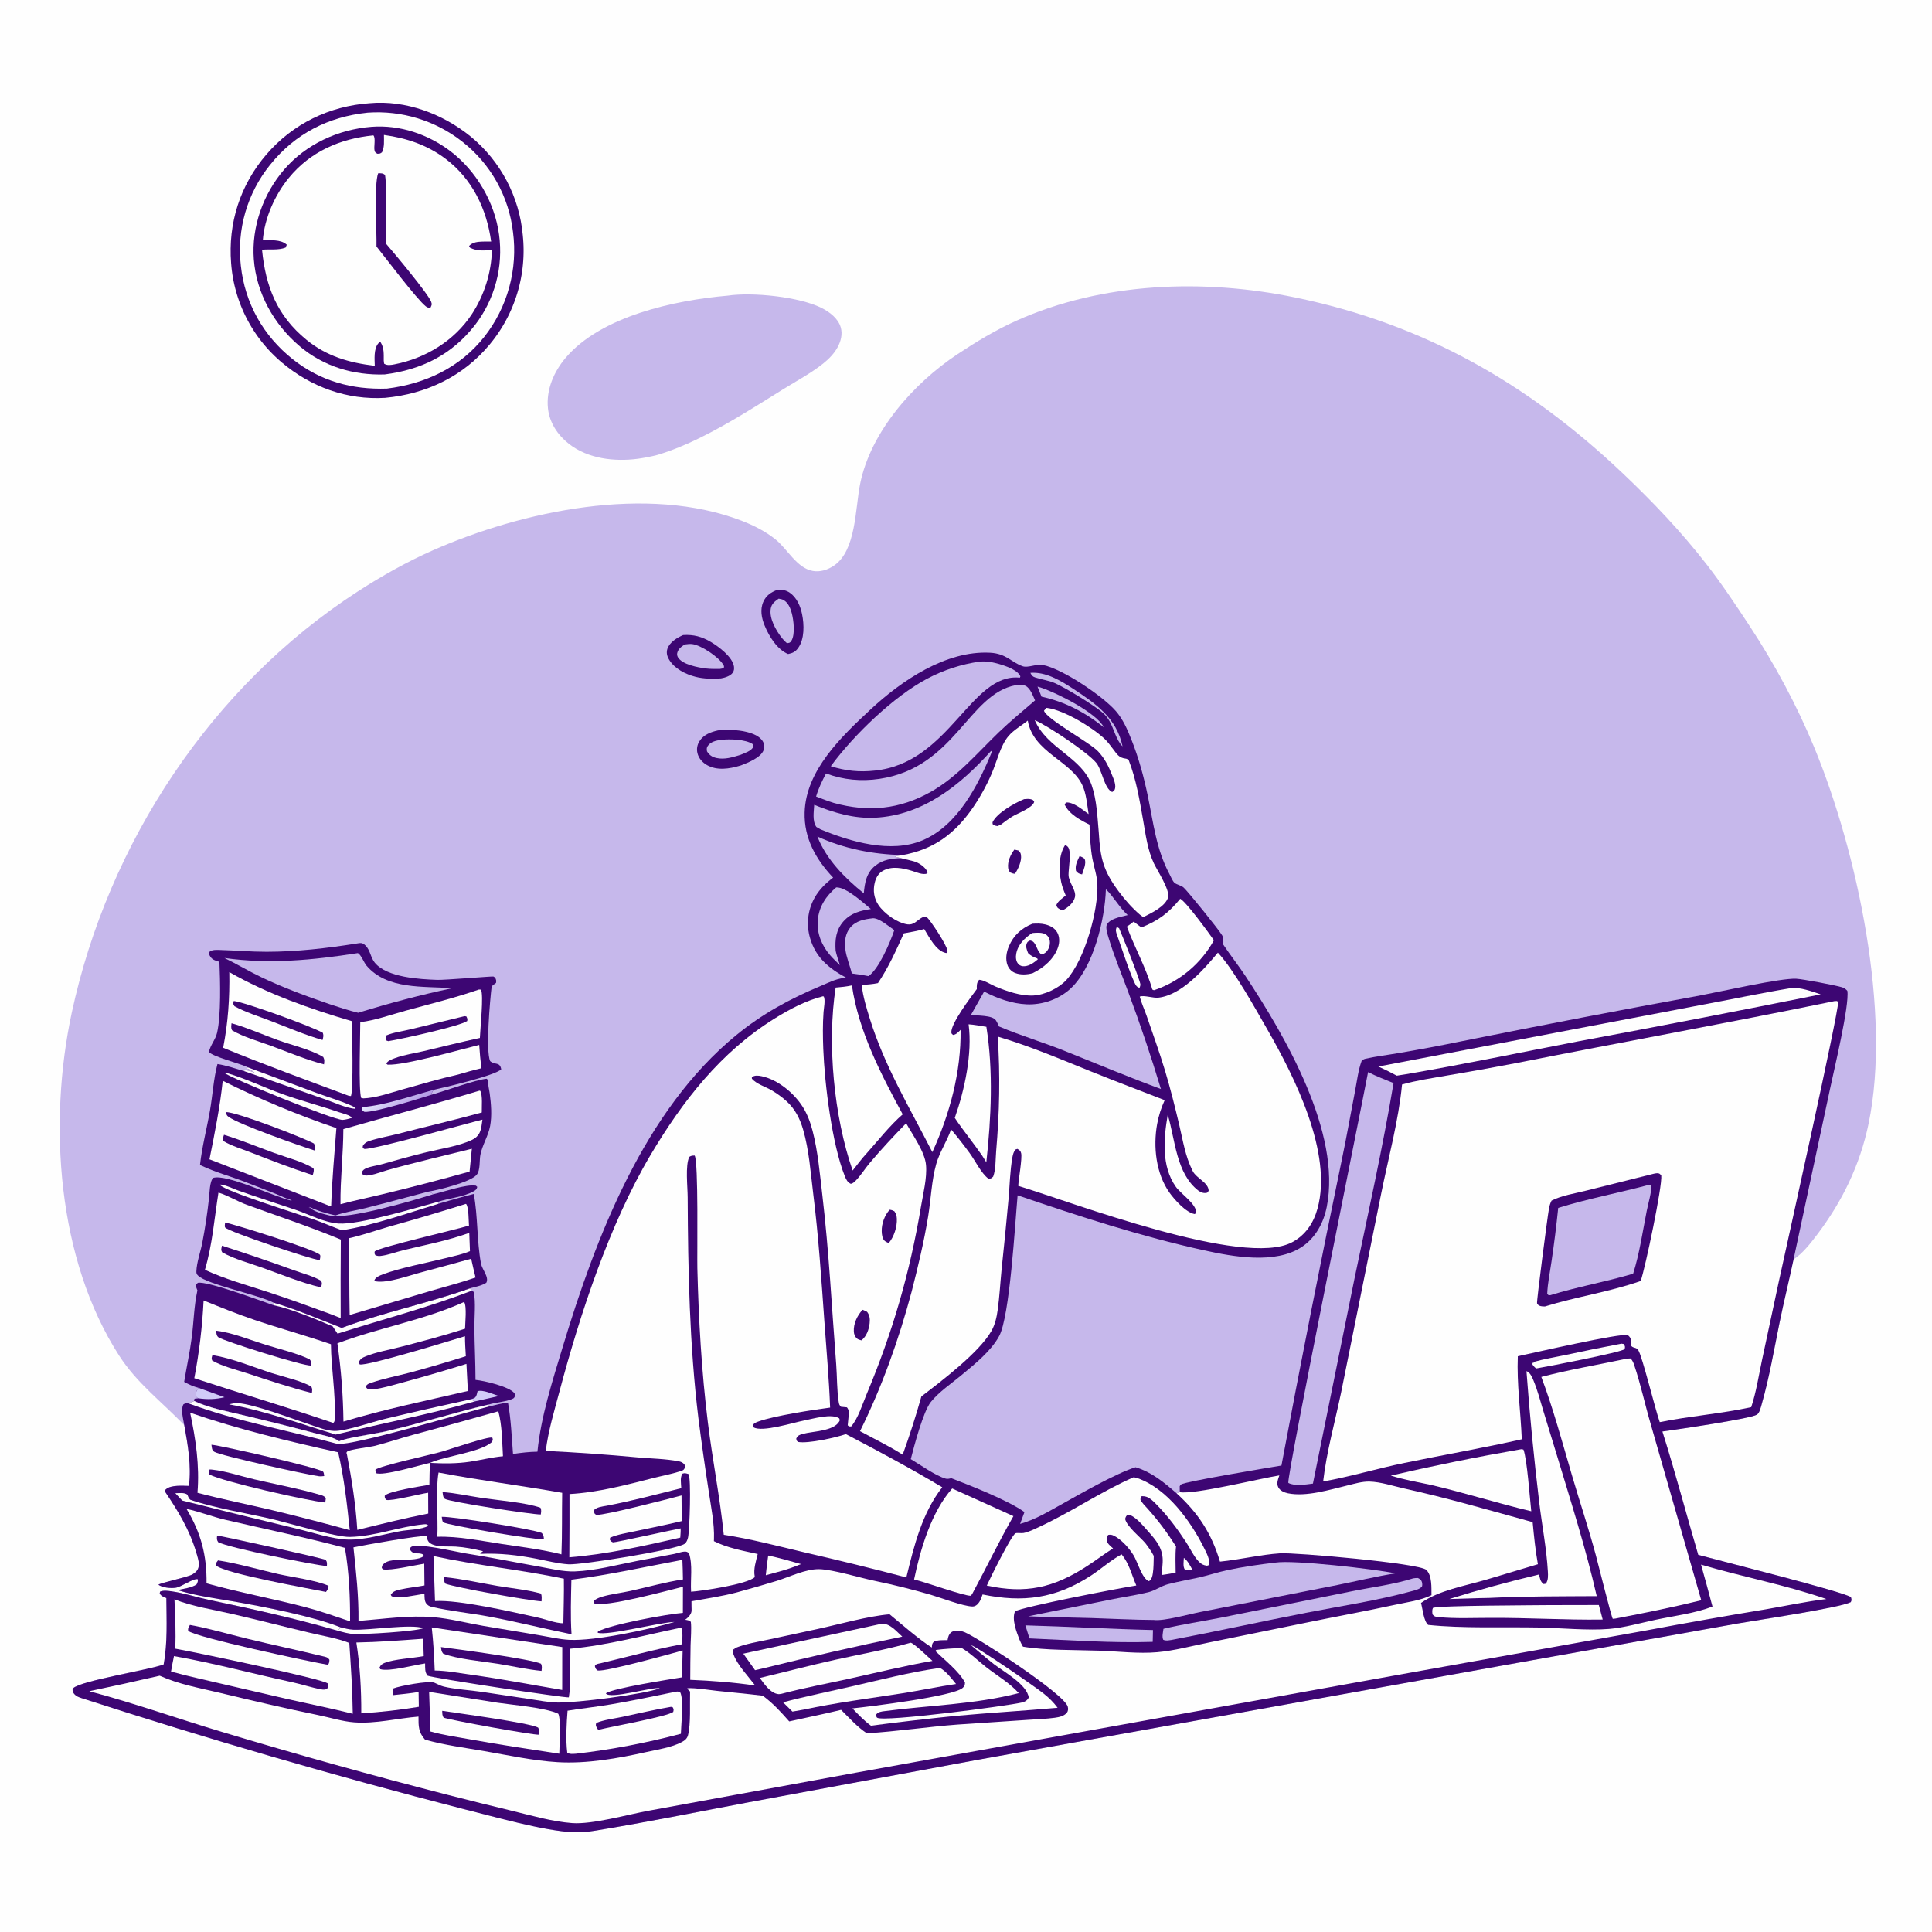 <?xml version="1.0" encoding="utf-8" ?>
<svg xmlns="http://www.w3.org/2000/svg" xmlns:xlink="http://www.w3.org/1999/xlink" width="1024" height="1024">
	<path fill="#FEFEFE" d="M0 0L1024 0L1024 1024L0 1024L0 0Z"/>
	<path fill="#C6B8EB" d="M385.643 156.704C398.946 154.723 423.85 157.313 435.607 163.291C439.781 165.413 444.284 168.846 445.623 173.54C446.645 177.12 445.696 180.868 443.948 184.056C442.066 187.488 439.281 190.304 436.246 192.729C429.815 197.866 422.02 201.996 415.032 206.348C400.634 215.312 386.124 224.614 370.891 232.116C363.62 235.696 356.277 238.737 348.512 241.111Q343.322 242.444 338.013 243.169C325.613 244.794 311.583 243.161 301.484 235.224C295.606 230.605 291.226 224.042 290.43 216.486C289.393 206.636 293.498 197.1 299.769 189.692C318.527 167.533 357.705 159.111 385.643 156.704Z"/>
	<path fill="#3D0673" d="M195.826 54.71C215.09 52.927 234.657 60.36 249.484 72.369Q250.948 73.576 252.351 74.853Q253.754 76.13 255.092 77.475Q256.43 78.82 257.7 80.23Q258.97 81.639 260.168 83.11Q261.367 84.581 262.491 86.109Q263.615 87.637 264.662 89.219Q265.709 90.801 266.677 92.433Q267.644 94.065 268.53 95.743Q269.415 97.421 270.217 99.14Q271.018 100.86 271.733 102.617Q272.449 104.374 273.076 106.165Q273.704 107.955 274.242 109.775Q274.78 111.594 275.227 113.438Q275.674 115.281 276.03 117.145Q276.385 119.009 276.648 120.887Q276.911 122.766 277.08 124.656Q277.182 125.62 277.259 126.587Q277.337 127.553 277.39 128.521Q277.444 129.489 277.473 130.458Q277.503 131.427 277.508 132.397Q277.513 133.366 277.494 134.335Q277.475 135.305 277.432 136.273Q277.389 137.242 277.322 138.209Q277.255 139.176 277.164 140.142Q277.073 141.107 276.958 142.069Q276.843 143.032 276.704 143.992Q276.565 144.951 276.402 145.907Q276.239 146.862 276.052 147.814Q275.865 148.765 275.655 149.712Q275.445 150.658 275.211 151.599Q274.977 152.54 274.72 153.475Q274.463 154.409 274.183 155.338Q273.902 156.266 273.599 157.187Q273.296 158.107 272.97 159.02Q272.643 159.933 272.295 160.838Q271.946 161.743 271.575 162.638Q271.203 163.534 270.81 164.42Q270.417 165.306 270.001 166.182Q269.586 167.058 269.149 167.924Q268.712 168.789 268.254 169.643Q267.795 170.498 267.316 171.34Q266.836 172.183 266.336 173.013Q265.835 173.844 265.314 174.661Q264.794 175.479 264.252 176.283Q263.711 177.088 263.15 177.879Q262.59 178.669 262.009 179.446Q261.429 180.223 260.829 180.984Q260.229 181.746 259.611 182.493C245.503 199.57 225.874 208.815 204.122 210.874C183.915 212.065 164.938 205.181 149.516 192.246Q148.788 191.636 148.075 191.007Q147.362 190.379 146.665 189.733Q145.968 189.088 145.288 188.424Q144.607 187.761 143.944 187.082Q143.28 186.402 142.633 185.706Q141.987 185.009 141.358 184.297Q140.728 183.585 140.117 182.858Q139.506 182.13 138.914 181.387Q138.321 180.645 137.747 179.888Q137.173 179.13 136.618 178.359Q136.063 177.588 135.528 176.803Q134.992 176.018 134.477 175.22Q133.961 174.422 133.465 173.612Q132.97 172.801 132.494 171.978Q132.019 171.155 131.565 170.321Q131.11 169.487 130.676 168.641Q130.243 167.796 129.831 166.94Q129.418 166.084 129.027 165.218Q128.636 164.352 128.267 163.476Q127.898 162.601 127.551 161.716Q127.204 160.832 126.879 159.939Q126.554 159.046 126.251 158.145Q125.949 157.245 125.669 156.337Q125.389 155.429 125.132 154.514Q124.874 153.6 124.64 152.679Q124.406 151.758 124.195 150.832Q123.983 149.905 123.795 148.974Q123.607 148.043 123.442 147.107Q123.278 146.171 123.136 145.232Q122.995 144.292 122.877 143.349Q122.759 142.406 122.665 141.461Q122.571 140.516 122.5 139.568C120.8 118.31 127.279 98.037 141.245 81.821C155.232 65.58 174.559 56.233 195.826 54.71Z"/>
	<path fill="#FEFEFE" d="M194.887 59.707Q196.559 59.587 198.235 59.545Q199.912 59.503 201.588 59.538Q203.264 59.573 204.937 59.685Q206.61 59.798 208.276 59.987Q209.942 60.176 211.597 60.442Q213.253 60.708 214.894 61.05Q216.535 61.391 218.159 61.808Q219.783 62.225 221.386 62.717Q222.989 63.209 224.568 63.773Q226.147 64.338 227.698 64.975Q229.248 65.612 230.768 66.32Q232.288 67.028 233.774 67.805Q235.26 68.582 236.708 69.426Q238.156 70.271 239.564 71.181Q240.972 72.092 242.337 73.067Q243.701 74.041 245.019 75.077Q246.408 76.164 247.741 77.318Q249.074 78.472 250.348 79.69Q251.623 80.909 252.836 82.189Q254.048 83.469 255.196 84.807Q256.344 86.145 257.425 87.539Q258.505 88.932 259.515 90.377Q260.525 91.822 261.463 93.316Q262.4 94.809 263.263 96.347Q264.125 97.885 264.911 99.463Q265.696 101.042 266.402 102.658Q267.109 104.273 267.734 105.922Q268.36 107.57 268.904 109.247Q269.447 110.925 269.907 112.627Q270.367 114.329 270.742 116.052Q271.117 117.775 271.406 119.514Q271.696 121.254 271.899 123.005Q272.139 124.835 272.287 126.675Q272.436 128.515 272.493 130.36Q272.55 132.204 272.515 134.05Q272.481 135.895 272.354 137.737Q272.228 139.578 272.011 141.411Q271.793 143.244 271.485 145.064Q271.176 146.884 270.778 148.686Q270.38 150.488 269.892 152.268Q269.405 154.049 268.83 155.803Q268.255 157.556 267.593 159.28Q266.932 161.003 266.186 162.691Q265.439 164.379 264.61 166.028Q263.781 167.677 262.871 169.283Q261.961 170.889 260.972 172.447Q259.983 174.006 258.918 175.514Q257.853 177.021 256.715 178.474C243.821 194.827 225.408 203.461 205.073 205.964C186.555 206.587 169.825 202.05 155.138 190.383C139.527 177.983 129.83 160.734 127.655 140.876Q127.449 139.099 127.331 137.314Q127.213 135.528 127.185 133.74Q127.156 131.951 127.216 130.163Q127.276 128.375 127.425 126.592Q127.574 124.809 127.811 123.036Q128.048 121.262 128.374 119.503Q128.699 117.744 129.111 116.003Q129.523 114.262 130.021 112.544Q130.519 110.825 131.102 109.134Q131.685 107.443 132.352 105.782Q133.018 104.122 133.766 102.497Q134.514 100.871 135.342 99.285Q136.17 97.699 137.075 96.156Q137.981 94.614 138.962 93.118Q139.943 91.622 140.998 90.176Q142.052 88.731 143.177 87.34C156.443 70.843 173.964 61.878 194.887 59.707Z"/>
	<path fill="#3D0673" d="M196.904 67.208C211.941 66.067 226.864 71.122 238.761 80.167C252.473 90.592 262.215 107.238 264.498 124.339Q264.716 125.918 264.855 127.506Q264.994 129.094 265.054 130.687Q265.114 132.28 265.095 133.874Q265.076 135.468 264.978 137.059Q264.88 138.65 264.703 140.234Q264.526 141.818 264.271 143.392Q264.015 144.965 263.682 146.524Q263.349 148.083 262.938 149.623Q262.528 151.164 262.042 152.682Q261.556 154.2 260.995 155.692Q260.434 157.184 259.799 158.647Q259.165 160.109 258.459 161.538Q257.752 162.967 256.976 164.359Q256.2 165.752 255.355 167.104Q254.511 168.456 253.6 169.764Q252.689 171.072 251.715 172.334C239.436 188.07 223.418 195.96 203.875 198.464C187.371 198.959 171.586 194.297 158.851 183.524C145.2 171.975 135.874 155.391 134.528 137.415C133.247 120.312 139.475 102.76 150.641 89.828C162.274 76.354 179.309 68.587 196.904 67.208Z"/>
	<path fill="#FEFEFE" d="M203.494 71.52C215.479 73.186 226.402 76.793 236.168 84.172C250.327 94.871 257.929 110.699 260.318 128.017C257.997 128.037 255.551 127.937 253.248 128.21C251.646 128.4 249.596 129.139 248.624 130.42L249.12 131.29C252.977 133.225 256.5 132.736 260.705 132.566C260.49 144.42 256.6 156.632 250.083 166.529C240.801 180.623 225.597 189.889 209.117 193.108C207.248 193.473 205.206 193.86 203.586 192.742L203.39 191.125C203.371 187.59 203.658 184.499 201.713 181.376L201.148 181.365C200.911 181.608 200.651 181.832 200.435 182.094C198.025 185.017 198.551 190.417 198.637 193.891C185.025 192.258 173.118 188.844 162.356 180.039C146.845 167.348 140.781 151.852 138.881 132.371C143.057 131.945 147.361 132.748 151.349 131.237L152 129.758C151.951 129.698 151.912 129.629 151.854 129.578C148.701 126.781 143.202 127.382 139.305 127.386C140.14 115.705 145.698 103.311 153.067 94.305C164.473 80.363 180.259 73.492 197.9 71.75C199.243 73.111 198.018 77.87 198.535 79.842C198.805 80.873 199.15 80.968 199.999 81.483C201.322 81.462 201.426 81.508 202.469 80.718C203.859 77.932 203.481 74.57 203.494 71.52Z"/>
	<path fill="#3D0673" d="M200.425 91.85C201.917 91.844 202.955 91.713 204.076 92.775C204.776 97.14 204.449 101.854 204.469 106.281L204.58 129.136C208.692 133.859 226.829 155.545 228.532 159.939C229.123 161.465 228.743 161.802 228.097 163.209C227.043 163.085 226.565 163.061 225.698 162.38C220.846 158.566 204.651 136.998 199.542 130.646C199.739 122.578 198.193 97.765 200.425 91.85Z"/>
	<path fill="#C6B8EB" d="M97.66 755.38C85.92 743.14 72.629 733.19 63.272 718.709C30.204 667.528 25.511 595.116 38.016 536.823C57.319 446.839 112.162 363.536 189.762 313.4C202.314 305.29 215.712 297.743 229.39 291.7C276.872 270.721 343.222 256.733 393.245 276.071C399.6 278.528 405.803 281.67 411.125 285.966C417.391 291.025 422.328 301.074 430.746 302.603C434.743 303.329 438.812 301.995 442.097 299.738C453.812 291.69 453.258 269.571 455.887 256.484C461.462 228.729 484.374 203.036 507.487 187.734C517.54 181.078 527.749 174.894 538.765 169.953C584.329 149.517 637.827 147.678 686.24 157.616C754.421 171.612 809.577 203.061 859.846 250.637C875.947 265.876 891.093 281.793 904.704 299.334C912.735 309.683 920.09 320.766 927.295 331.712C940.566 351.873 952.463 373.994 961.656 396.308C984.382 451.469 1002.61 536.705 990.392 595.563C985.859 617.395 976.468 636.793 963.04 654.473C959.56 659.053 955.475 664.337 950.628 667.518C948.251 678.674 945.512 689.733 943.228 700.914C940.31 715.201 937.817 729.958 933.815 743.977C933.342 745.633 932.644 748.923 931.177 749.808C927.488 752.034 888.341 757.735 881.086 758.729C887.929 780.344 893.704 802.344 900.097 824.105C909.431 826.665 978.486 843.986 981.049 846.565C981.343 847.853 981.505 847.997 980.946 849.168C974.815 852.258 931.056 858.727 921.075 860.478L804.446 881.315L517.389 932.876L396.149 955.37C369.331 960.414 342.503 965.887 315.57 970.274C311.695 970.905 307.91 971.313 303.982 971.142C288.153 970.452 261.293 962.685 245.105 958.676Q143.29 932.461 43.274 900.049C41.184 899.374 39.756 898.747 38.62 896.788C38.537 896.047 38.222 895.434 38.767 894.832C42.334 890.892 78.839 885.14 86.725 882.214C88.885 870.704 88.25 858.663 88.174 847.003C86.749 846.382 85.434 846.013 84.655 844.569L84.857 843.585C86.666 842.804 89.107 843.17 91.038 843.447C97.788 844.417 104.249 846.602 110.896 847.992C133.624 852.743 156.532 857.831 178.85 864.265C179.677 863.722 179.987 863.371 180.437 862.491C166.226 856.687 138.929 851.42 123.199 848.696C113.67 847.045 103.385 845.731 94.181 842.786C97.158 842.074 101.791 841.531 104.226 839.757C104.788 838.552 104.953 838.302 104.823 836.999C102.448 836.424 96.303 841.057 93.117 841.541C90.508 841.938 86.172 841.51 83.988 839.968C84.317 839.034 99.516 835.99 102.054 834.419C103.706 833.396 104.977 832.248 105.302 830.242C105.681 827.91 104.699 825.113 104.043 822.893C100.466 810.781 94.483 801.008 87.504 790.64C87.582 789.722 87.384 789.854 87.989 789.319C90.627 786.982 96.794 787.489 100.136 787.563C101.486 777.018 99.574 765.771 97.66 755.38Z"/>
	<path fill="#3D0673" d="M412.065 312.596C414.609 312.576 416.476 312.692 418.625 314.172C422.31 316.709 424.256 321.311 425.12 325.549C426.248 331.08 426.449 338.648 423.074 343.402C421.616 345.457 420.118 346.182 417.699 346.656C411.858 344.206 407.654 337.309 405.301 331.625C403.643 327.62 402.752 323.09 404.571 318.978C406.085 315.554 408.684 313.87 412.065 312.596Z"/>
	<path fill="#C6B8EB" d="M412.709 317.306C413.627 317.465 414.541 317.583 415.359 318.061C417.763 319.469 418.929 322.293 419.625 324.857C420.642 328.602 421.583 336.382 419.401 339.714C418.677 340.82 418.339 340.698 417.11 340.906Q415.683 339.727 414.537 338.273C411.365 334.284 407.641 327.903 408.505 322.651C408.94 320.002 410.642 318.786 412.709 317.306Z"/>
	<path fill="#3D0673" d="M380.576 387.112C385.655 386.775 390.813 386.699 395.787 387.956C398.993 388.766 402.857 390.157 404.503 393.283C405.243 394.687 405.287 396.148 404.715 397.629C403.184 401.592 396.529 404.195 392.823 405.637L392.145 405.847C386.552 407.524 379.999 408.539 374.686 405.495C372.283 404.118 370.335 401.936 369.666 399.203Q369.566 398.802 369.508 398.393Q369.45 397.984 369.433 397.571Q369.417 397.158 369.443 396.746Q369.469 396.333 369.537 395.926Q369.605 395.518 369.715 395.12Q369.824 394.721 369.974 394.336Q370.123 393.951 370.311 393.583Q370.499 393.215 370.724 392.868C372.974 389.341 376.693 387.982 380.576 387.112Z"/>
	<path fill="#C6B8EB" d="M382.167 392.141C386.668 391.621 395.132 391.809 398.921 394.386C399.205 395.011 399.515 395.217 399.204 395.905C398.206 398.109 394.508 399.206 392.405 400.109C388.306 401.345 384.053 402.719 379.738 401.749C377.413 401.227 375.96 400.228 374.719 398.219C374.585 397.037 374.421 396.408 375.143 395.35C376.692 393.079 379.654 392.475 382.167 392.141Z"/>
	<path fill="#3D0673" d="M362.085 336.585C367.664 336.227 372.063 337.457 376.814 340.282C380.956 342.745 388.249 348.201 389.006 353.237C389.204 354.552 389.059 355.593 388.256 356.679C387.026 358.339 384.065 359.249 382.126 359.566C377.582 359.825 373.215 359.872 368.766 358.757C363.336 357.395 357.261 354.341 354.444 349.294C353.488 347.58 353.103 345.74 353.749 343.84C354.932 340.359 358.929 337.954 362.085 336.585Z"/>
	<path fill="#C6B8EB" d="M362.909 341.588C364.201 341.434 365.607 341.211 366.903 341.378C371.666 341.99 380.719 348.089 383.264 352.173C383.824 353.072 383.844 353.137 383.566 354.184L381.625 354.536C379.154 354.571 376.683 354.614 374.225 354.318C370.049 353.816 361.543 352.229 359.327 348.377C358.921 347.672 358.761 346.906 358.944 346.12C359.461 343.898 361.109 342.779 362.909 341.588Z"/>
	<path fill="#3D0673" d="M97.611 732.432C98.893 724.508 100.642 716.665 101.657 708.697C102.673 700.72 102.828 692.413 104.504 684.556L104.641 683.942C104.309 683.14 103.964 682.413 103.862 681.541C103.773 680.783 104.377 680.461 104.851 679.921C109.766 678.846 138.245 689.49 144.969 691.792L144.621 690.292C157.151 693.965 168.972 699.092 181.103 703.804C203.303 695.512 226.77 690.807 249.096 682.829L249.942 684.141L251.134 684.742C252.226 690.487 251.39 697.982 251.438 703.908C251.513 713.061 252.019 722.234 252.03 731.373C256.6 731.792 269.942 734.943 272.605 738.393C272.913 738.791 272.958 739.051 273.094 739.492C272.71 740.585 272.632 741.022 271.454 741.517C267.799 743.056 262.876 743.282 258.961 744.451C240.422 748.798 222.303 754.622 203.723 758.842C199.512 759.798 181.977 762.383 179.774 763.945C176.783 761.566 170.828 760.675 167.113 759.671Q148.098 754.613 128.946 750.102C120.48 748.027 110.842 746.351 102.974 742.592L102.785 742.022L103.188 741.343L105.147 741.132C103.978 740.541 104.079 740.522 103.629 739.275C103.892 737.667 104.278 736.93 105.204 735.587C102.58 734.946 99.962 733.731 97.611 732.432Z"/>
	<path fill="#D1CCF8" d="M249.588 741.647C250.952 741.182 251.775 741.207 252.429 739.786C252.752 739.083 252.908 738.179 253.099 737.425C255.563 736.291 261.714 739.059 264.372 739.935Q257.889 741.334 251.43 742.837L249.588 741.647Z"/>
	<path fill="#D1CCF8" d="M105.204 735.587L119.02 740.569C114.37 741.717 109.89 741.82 105.147 741.132C103.978 740.541 104.079 740.522 103.629 739.275C103.892 737.667 104.278 736.93 105.204 735.587Z"/>
	<path fill="#FEFEFE" d="M181.103 703.804C203.303 695.512 226.77 690.807 249.096 682.829L249.942 684.141C226.617 693.096 202.672 699.331 178.904 706.862L176.321 703C167.924 699.342 153.736 693.513 144.969 691.792L144.621 690.292C157.151 693.965 168.972 699.092 181.103 703.804Z"/>
	<path fill="#FEFEFE" d="M121.428 744.354C122.963 743.978 124.586 743.595 126.177 743.704C134.805 744.301 155.014 751.999 163.873 754.923C167.999 756.284 172.576 758.203 176.934 758.431C182.757 758.735 197.351 753.642 203.697 752.121C218.942 748.465 234.269 744.98 249.588 741.647L251.43 742.837C227.157 749.747 202.431 754.438 177.937 760.348C159.35 754.719 140.571 747.771 121.428 744.354Z"/>
	<path fill="#FEFEFE" d="M246 690.067C247.519 692.484 246.52 701.174 246.492 704.248C235.322 707.861 223.806 710.932 212.437 713.861C206.363 715.426 199.665 716.555 193.854 718.879C192.06 719.597 190.92 720.254 190.142 722.054L190.653 723.185C194.867 724.13 239.7 710.263 246.452 708.238C246.454 711.779 246.685 715.301 246.897 718.834Q232.099 723.526 217.105 727.551C210.39 729.319 203.284 730.656 196.73 732.927C195.341 733.408 194.848 733.505 193.937 734.635L194.061 735.339C194.454 735.8 194.497 735.952 195.008 736.218C197.569 737.551 211.783 733.099 215.189 732.256Q231.291 727.858 247.226 722.889L247.971 737.25C225.989 742.387 203.649 746.941 182.041 753.472Q181.774 732.644 178.831 712.023C200.866 703.679 224.508 699.795 246 690.067Z"/>
	<path fill="#FEFEFE" d="M107.913 689.277C116.831 692.864 125.743 696.501 134.854 699.572C148.293 704.103 161.979 707.881 175.406 712.474C175.513 725.383 177.981 738.447 177.391 751.4C177.335 752.616 177.568 753.348 176.648 754.177L174.481 753.461C150.803 745.443 126.749 738.301 102.985 730.484Q106.886 710.052 107.913 689.277Z"/>
	<path fill="#3D0673" d="M114.531 705.291C123.117 706.294 132.559 710.217 140.819 712.78C148.407 715.135 156.95 717.077 164.13 720.454C165.128 721.762 164.917 722.163 164.894 723.764C161.112 724.246 118.311 710.694 115.787 708.807C114.644 707.952 114.736 706.58 114.531 705.291Z"/>
	<path fill="#3D0673" d="M112.593 718.228C123.25 719.967 134.044 724.548 144.294 727.854C150.406 729.826 159.52 731.746 165 734.917C165.672 736.262 165.458 736.856 165.321 738.329C153.68 735.402 142.234 731.546 130.83 727.818C124.854 725.865 117.945 724.239 112.482 721.128C111.898 719.915 112.276 719.476 112.593 718.228Z"/>
	<path fill="#3D0673" d="M116.3 509.773C116.091 509.712 115.882 509.653 115.674 509.59C113.526 508.935 112.207 508.5 111.117 506.417C110.644 505.512 110.76 505.549 110.875 504.626C112.341 503.242 114.781 503.457 116.66 503.512C124.897 503.752 133.067 504.478 141.327 504.468C157.357 504.448 173.004 502.615 188.803 500.127C191.093 499.766 192.002 499.423 193.784 501.208C196.282 503.71 196.455 507.633 198.705 510.318C205.252 518.131 222.459 519.011 231.797 519.354C235.55 519.492 261.041 517.38 261.507 517.558C261.908 517.711 262.196 518.07 262.54 518.327C263.009 519.531 263.118 519.735 262.888 520.991C262.679 521.128 262.468 521.262 262.262 521.404C261.617 521.844 261.136 522.261 260.595 522.813C259.673 530.218 257.369 556.876 259.777 562.395C262.409 564.673 264.869 562.544 265.653 566.74C262.637 570 235.114 576.506 229.779 577.624C229.302 578.487 228.744 579.281 228.588 580.262C235.269 578.414 252.584 572.141 257.976 571.75L258.757 572.56C258.747 572.867 258.732 573.174 258.727 573.482C258.69 575.51 259.296 577.561 259.561 579.575C260.287 585.088 260.802 591.268 259.783 596.778C258.799 602.101 255.63 606.862 254.612 612.069C254.019 615.1 254.674 620.265 252.623 622.692C249.337 626.58 232.29 630.759 226.905 631.613C228.047 631.939 228.798 632.175 229.717 632.941C235.248 631.711 247.368 627.478 252.24 628.424L252.962 629.089C252.624 630.409 252.15 630.777 250.96 631.451C245.604 634.484 237.929 635.026 232.023 637.018L232.455 637.997C238.651 636.229 244.849 634.326 251.114 632.826C253.36 645.046 252.676 657.639 254.944 669.765C255.53 672.903 259.357 676.929 257.761 679.869C255.166 681.549 252.048 682.012 249.096 682.829C226.77 690.807 203.303 695.512 181.103 703.804C168.972 699.092 157.151 693.965 144.621 690.292C136.501 686.146 109.749 680.747 105.04 676.171C104.246 675.399 104.055 674.98 104.086 673.886C104.225 669.147 106.281 663.52 107.21 658.776Q109.452 647.135 110.744 635.35C111.063 632.619 111.081 626.065 113.03 624.292C120.294 622.17 145.199 634.272 154.434 636.377L154.535 636.093C151.782 635.367 149.476 634.113 146.872 633.052C141.249 630.761 135.486 628.595 129.82 626.403C122.141 623.433 114.125 621.321 106.668 617.764L106.005 617.444C107.066 607.727 109.638 598.129 111.305 588.497C112.71 580.376 113.158 571.915 115.257 563.955C119.946 564.665 124.57 566.306 129.125 567.625L129.879 567.21C131.794 567.42 133.246 567.604 134.895 568.661C135.017 568.739 135.134 568.822 135.254 568.903C134.3 567.774 132.991 567.2 131.654 566.619L130.716 566.217L131.33 565.7L130.738 565.417C126.896 563.608 112.673 560.032 110.748 557.555C111.442 553.97 114.215 551.081 115.072 547.339C117.23 537.908 116.709 519.688 116.3 509.773Z"/>
	<defs>
		<linearGradient id="gradient_0" gradientUnits="userSpaceOnUse" x1="214.258" y1="589.133" x2="205.742" y2="577.867">
			<stop offset="0" stop-color="#B59DE6"/>
			<stop offset="1" stop-color="#E2E3FD"/>
		</linearGradient>
	</defs>
	<path fill="url(#gradient_0)" d="M228.588 580.262C222.366 582.247 198.451 589.751 193.192 589.311C192.057 588.655 192.062 588.713 191.653 587.475L191.994 586.806C204.361 585.752 217.71 580.972 229.779 577.624C229.302 578.487 228.744 579.281 228.588 580.262Z"/>
	<path fill="#C6B8EB" d="M226.905 631.613C228.047 631.939 228.798 632.175 229.717 632.941C218.359 636.456 184.358 646.613 174.562 644.207C171.732 643.513 165.553 642.111 164.046 639.649L163.979 640.351L163.739 640.052L164.335 639.828C168.654 641.932 173.15 643.075 177.803 644.193C182.823 642.368 188.508 641.621 193.723 640.314C204.812 637.534 215.838 634.483 226.905 631.613Z"/>
	<path fill="#FEFEFE" d="M129.125 567.625L129.879 567.21C131.794 567.42 133.246 567.604 134.895 568.661C135.017 568.739 135.134 568.822 135.254 568.903C134.3 567.774 132.991 567.2 131.654 566.619L130.716 566.217L131.33 565.7L167.704 579.255C173.676 581.443 180.056 583.29 185.853 585.841C186.968 586.332 187.855 586.652 188.491 587.73C183.198 587.291 176.794 584.186 171.732 582.46L129.125 567.625Z"/>
	<path fill="#FEFEFE" d="M118.688 568.506C119.655 568.583 119.507 568.514 120.278 568.739C130.258 571.654 139.979 576.407 149.796 579.932C159.647 583.471 169.837 586.086 179.742 589.505C181.373 590.067 185.724 591.047 186.543 592.476C184.976 592.974 183.24 593.448 181.595 593.558C177.322 593.845 122.244 571.504 118.688 568.506Z"/>
	<path fill="#FEFEFE" d="M181.212 652.079C176.264 650.263 171.438 648.131 166.466 646.369C159.151 643.778 119.165 631.39 116.474 627.963C117.611 627.201 124.604 630.421 126.225 630.996C136.304 634.578 146.489 637.776 156.61 641.211C163.817 643.658 171.815 647.988 179.465 648.502C190.37 649.235 220.256 640.202 232.023 637.018L232.455 637.997C215.972 642.966 198.129 649.424 181.212 652.079Z"/>
	<path fill="#C6B8EB" d="M189.362 505.207L189.637 505.167C191.312 505.856 192.872 510.181 194.272 511.818C205.24 524.648 224.425 522.603 239.586 523.777C223.005 527.268 206.037 531.791 189.832 536.789C184.755 535.559 179.82 533.9 174.859 532.278C162.584 528.076 150.249 523.551 138.53 517.955C131.884 514.782 125.576 510.964 118.945 507.755C142.669 511.141 165.862 508.887 189.362 505.207Z"/>
	<path fill="#FEFEFE" d="M246.964 638.076C247.012 638.116 247.071 638.146 247.109 638.196C248.489 639.984 248.357 647.132 248.575 649.605C240.513 651.989 201.776 660.911 198.631 663.205C198.41 664.314 198.403 664.295 198.949 665.285C199.898 665.664 200.645 665.793 201.653 665.683C205.73 665.236 210.085 663.532 214.103 662.558C225.733 659.739 237.444 657.543 248.724 653.445L249.086 663.138C245.157 664.821 240.874 665.676 236.74 666.71C226.903 669.171 211.806 672.043 202.903 675.431C201.288 676.046 199.159 676.881 198.426 678.559L199.189 679.156C205.77 680.22 217.096 675.934 223.757 674.231Q236.762 670.761 249.731 667.158Q250.825 672.156 252.053 677.123C244.315 679.819 236.265 681.846 228.4 684.157L185.331 696.966C185.027 683.421 185.284 669.872 184.782 656.328C192.037 654.735 199.127 652.176 206.271 650.122Q226.717 644.436 246.964 638.076Z"/>
	<path fill="#FEFEFE" d="M254.159 578.063L254.57 578.205C255.878 580.65 255.277 586.728 255.356 589.638C240.592 593.678 225.63 597.157 210.806 600.996C205.859 602.277 200.41 603.169 195.605 604.794C194.647 605.118 193.746 605.611 193.042 606.344C192.251 607.167 192.266 607.361 192.254 608.436L193.119 608.964C198.436 609.283 246.706 595.595 255.702 593.423C255.358 595.663 255.166 598.447 254.133 600.475C253.271 602.165 251.945 603.305 250.256 604.115C243.157 607.524 233.667 608.83 225.959 610.712C217.999 612.655 210.215 614.839 202.344 617.068C199.677 617.824 196.833 618.108 194.252 619.149C193.093 619.617 192.283 620.174 191.769 621.345C192.004 622.018 191.949 622.33 192.61 622.716C194.944 624.081 202.499 620.935 205.194 620.236C220.039 616.06 235.125 612.584 250.091 608.86L248.886 620.962Q225.801 627.412 202.497 633.017C195.158 634.806 187.759 636.288 180.463 638.261C180.317 625.022 181.942 611.729 181.989 598.463C206.021 591.529 230.204 585.298 254.159 578.063Z"/>
	<path fill="#FEFEFE" d="M253.826 524.479L254.887 524.516C256.474 527.032 254.489 545.531 254.346 550.131C244.428 552.259 234.573 554.739 224.703 557.08C219.731 558.259 214.226 559.032 209.437 560.789C207.887 561.358 205.509 562.139 204.749 563.721L205.427 564.285C214.414 564.779 244.049 556.248 253.991 553.821Q254.397 560.022 255.129 566.194C250.981 567.12 246.902 568.361 242.818 569.53C232.842 571.763 222.989 574.698 213.15 577.458C206.423 579.344 199.305 581.952 192.277 582.177L192.428 582.093L191.415 581.907C189.992 577.632 190.974 548.601 190.951 541.765C198.853 540.84 207.273 537.789 214.961 535.679C227.904 532.124 241.148 528.891 253.826 524.479Z"/>
	<path fill="#3D0673" d="M246.216 538.581L247.179 538.725C247.694 539.836 247.862 539.973 247.63 541.154C243.758 543.904 212.146 550.861 205.798 551.83L204.778 551.476C204.37 550.162 204.148 550.044 204.708 548.814C208.468 547.171 213.214 546.61 217.247 545.634L246.216 538.581Z"/>
	<path fill="#FEFEFE" d="M121.533 515.241C141.737 526.776 164.31 534.732 186.56 541.259C186.628 547.289 187.385 577.522 186.009 580.92L184.877 580.807C162.66 572.513 140.202 564.366 118.282 555.339C120.92 541.728 121.764 529.096 121.533 515.241Z"/>
	<path fill="#3D0673" d="M123.894 530.535C129.714 531.138 165.946 544.275 171.136 547.442C171.614 549.013 171.323 549.653 170.966 551.229C161.782 548.557 152.597 544.628 143.662 541.189C137.322 538.749 130.241 536.557 124.286 533.315C123.429 532.042 123.596 532.066 123.894 530.535Z"/>
	<path fill="#3D0673" d="M122.719 542.339C130.948 544.621 139.159 548.329 147.217 551.246C154.668 553.944 164.672 556.226 171.345 560.246C172.132 561.791 171.892 562.438 171.736 564.134C162.248 561.707 152.76 557.66 143.566 554.265C136.902 551.804 129.063 549.658 122.967 546.057C122.327 544.702 122.596 543.815 122.719 542.339Z"/>
	<path fill="#FEFEFE" d="M118.059 572.83Q132.68 580.108 147.756 586.39Q162.832 592.672 178.294 597.931C177.268 611.586 175.971 625.331 175.536 639.015L175.035 639.307L172.361 638.25L111.024 614.462C113.817 600.576 116.561 586.928 118.059 572.83Z"/>
	<path fill="#3D0673" d="M119.846 589.441C125.21 589.276 160.268 602.798 166.39 606.079C167.118 607.361 166.818 608.335 166.747 609.774C158.08 607.043 126.86 596.034 121.172 591.97C119.994 591.128 120.1 590.811 119.846 589.441Z"/>
	<path fill="#3D0673" d="M118.725 601.45C127.659 604.207 136.441 607.844 145.229 611.053C151.907 613.493 160.064 615.522 166.105 619.168C166.625 620.398 166.079 621.627 165.749 622.854C154.478 619.184 143.333 614.892 132.295 610.578C127.758 608.804 122.612 607.296 118.433 604.788C117.866 603.395 118.296 602.859 118.725 601.45Z"/>
	<path fill="#FEFEFE" d="M115.792 632.096C120.898 633.63 125.716 636.715 130.776 638.563C147.38 644.625 164.342 650.203 180.643 657.008Q180.467 677.809 180.57 698.609L175.147 696.48C164.105 692.434 152.998 688.391 141.818 684.746C130.843 681.168 119.089 677.892 108.617 673.029C112.62 659.484 113.578 645.939 115.792 632.096Z"/>
	<path fill="#3D0673" d="M119.311 647.936C125.059 649.17 167.565 662.43 169.6 665.112C170.03 665.678 169.582 667.214 169.487 667.922C164.943 667.53 121.219 652.814 119.381 650.651C118.92 650.109 119.26 648.645 119.311 647.936Z"/>
	<path fill="#3D0673" d="M117.655 660.226Q136.921 666.44 155.957 673.325C160.558 674.986 166.021 676.383 170.223 678.856C170.904 680.336 170.536 680.823 170.158 682.37C159.523 679.83 149.353 675.589 139.07 671.925C132.145 669.457 124.227 667.366 117.805 663.792C116.935 662.369 117.349 661.824 117.655 660.226Z"/>
	<path fill="#3D0673" d="M441.578 465.156C432.45 455.479 426.098 444.319 426.476 430.641C427.093 408.259 446.047 390.339 461.402 376.043C477.757 360.817 501.305 344.725 524.707 345.954C533.447 346.413 535.822 350.94 542.051 353.132C544.805 354.102 549.416 351.781 552.809 352.463C563.161 354.543 584.388 368.845 591.354 376.803C595.16 381.15 597.439 386.411 599.562 391.731C603.505 401.606 606.266 411.72 608.412 422.122C611.347 436.35 612.845 450.123 619.758 463.131C620.392 464.324 621.493 467.028 622.476 467.873C623.746 468.965 625.997 469.212 627.355 470.433C629.603 472.455 646.219 492.982 647.823 495.857C648.609 497.266 648.404 499.121 648.37 500.69C652.137 506.325 656.366 511.636 660.108 517.293C681.328 549.366 711.044 600.356 703.2 639.73C701.52 648.16 697.269 656.075 689.975 660.909C675.929 670.219 653.546 666.075 638.167 662.693C604.651 655.325 571.81 644.597 539.35 633.539C537.986 648.704 535.223 697.773 529.565 708.174C525.204 716.19 516.598 723.02 509.653 728.815C504.35 733.239 497.705 737.688 493.399 743.034C489.281 748.148 484.471 766.606 482.731 773.367C487.892 776.419 495.796 782.163 501.312 783.729C502.222 783.988 503.336 783.675 504.241 783.487C514.609 787.476 534.405 795.253 542.981 801.432L540.671 807.696C548.346 805.543 555.008 801.567 561.92 797.715C571.991 792.103 591.482 780.858 601.886 777.66C610.53 780.319 616.89 785.626 623.626 791.491L625.304 790.871L625.269 787.742C625.5 787.428 625.644 787.025 625.961 786.799C628.193 785.207 673.222 777.741 679.193 776.76Q694.491 695.102 711.388 613.76C713.837 602.011 715.895 590.173 718.185 578.391C719.205 573.137 719.868 567.206 721.737 562.191C722.403 561.654 722.905 561.334 723.754 561.143C729.359 559.881 735.247 559.191 740.922 558.208Q758.179 555.289 775.32 551.749Q838.23 539.107 901.351 527.568C912.054 525.546 943.852 518.32 952.037 518.749C955.512 518.93 972.826 522.198 976.35 523.281C977.558 523.653 978.29 524.244 979.137 525.154C980.331 532.785 972.037 567.2 970.095 576.51L950.628 667.518C948.251 678.674 945.512 689.733 943.228 700.914C940.31 715.201 937.817 729.958 933.815 743.977C933.342 745.633 932.644 748.923 931.177 749.808C927.488 752.034 888.341 757.735 881.086 758.729C887.929 780.344 893.704 802.344 900.097 824.105C909.431 826.665 978.486 843.986 981.049 846.565C981.343 847.853 981.505 847.997 980.946 849.168C974.815 852.258 931.056 858.727 921.075 860.478L804.446 881.315L517.389 932.876L396.149 955.37C369.331 960.414 342.503 965.887 315.57 970.274C311.695 970.905 307.91 971.313 303.982 971.142C288.153 970.452 261.293 962.685 245.105 958.676Q143.29 932.461 43.274 900.049C41.184 899.374 39.756 898.747 38.62 896.788C38.537 896.047 38.222 895.434 38.767 894.832C42.334 890.892 78.839 885.14 86.725 882.214C88.885 870.704 88.25 858.663 88.174 847.003C86.749 846.382 85.434 846.013 84.655 844.569L84.857 843.585C86.666 842.804 89.107 843.17 91.038 843.447C97.788 844.417 104.249 846.602 110.896 847.992C133.624 852.743 156.532 857.831 178.85 864.265C179.677 863.722 179.987 863.371 180.437 862.491C166.226 856.687 138.929 851.42 123.199 848.696C113.67 847.045 103.385 845.731 94.181 842.786C97.158 842.074 101.791 841.531 104.226 839.757C104.788 838.552 104.953 838.302 104.823 836.999C102.448 836.424 96.303 841.057 93.117 841.541C90.508 841.938 86.172 841.51 83.988 839.968C84.317 839.034 99.516 835.99 102.054 834.419C103.706 833.396 104.977 832.248 105.302 830.242C105.681 827.91 104.699 825.113 104.043 822.893C100.466 810.781 94.483 801.008 87.504 790.64C87.582 789.722 87.384 789.854 87.989 789.319C90.627 786.982 96.794 787.489 100.136 787.563C101.486 777.018 99.574 765.771 97.66 755.38C97.168 752.297 95.665 747.194 97.222 744.343C98.436 743.61 98.625 743.742 100.061 743.884C100.945 743.337 102.012 742.992 102.974 742.592C110.842 746.351 120.48 748.027 128.946 750.102Q148.098 754.613 167.113 759.671C170.828 760.675 176.783 761.566 179.774 763.945C181.977 762.383 199.512 759.798 203.723 758.842C222.303 754.622 240.422 748.798 258.961 744.451L259.441 745.417C262.681 744.658 265.919 743.802 269.226 743.399C270.857 752.295 271.187 761.607 271.905 770.627C276.218 770.001 280.485 769.485 284.848 769.42C286.701 750.82 292.772 732.037 298.156 714.218C315.9 655.496 341.367 588.726 390.168 548.692C403.938 537.396 418.561 529.43 434.935 522.603C439.344 520.765 442.338 519.066 447.142 518.338C447.541 518.277 447.936 518.187 448.332 518.109C439.295 513.202 432.378 507.527 429.39 497.312Q429.189 496.646 429.022 495.971Q428.855 495.295 428.723 494.613Q428.59 493.93 428.492 493.241Q428.394 492.552 428.331 491.86Q428.268 491.167 428.24 490.472Q428.211 489.777 428.218 489.081Q428.225 488.385 428.267 487.691Q428.309 486.997 428.387 486.305Q428.464 485.614 428.575 484.928Q428.687 484.241 428.834 483.561Q428.98 482.881 429.16 482.209Q429.341 481.537 429.555 480.875Q429.769 480.214 430.017 479.563Q430.264 478.913 430.544 478.276Q430.823 477.639 431.135 477.017Q431.446 476.395 431.789 475.79C434.288 471.386 437.595 468.21 441.578 465.156Z"/>
	<path fill="#FEFEFE" d="M627.465 825.715C629.494 827.154 630.687 829.669 631.872 831.803C630.51 832.107 629.341 832.54 628.007 831.924C626.883 830.384 627.394 827.569 627.465 825.715Z"/>
	<path fill="#FEFEFE" d="M591.951 491.276L593.148 492.01C594.736 495.535 604.651 520.285 604.453 522.025C604.39 522.583 604.125 523.1 603.961 523.637C603.253 523.296 602.682 523.086 602.206 522.423C599.976 519.321 593.789 500.403 592.078 495.595C591.447 493.822 591.125 492.995 591.951 491.276Z"/>
	<path fill="#C6B8EB" d="M549.904 363.916C550.606 364.113 551.294 364.317 551.985 364.55C560.12 367.295 581.181 377.729 585.105 385.521C575.097 377.533 564.53 371.98 552.018 369.237L549.904 363.916Z"/>
	<path fill="#FEFEFE" d="M180.437 862.491C182.638 863.047 184.885 863.666 187.16 863.776C195.408 864.177 218.317 860.575 224.362 862.985C219.949 864.744 192.762 866.321 187.522 866.057C184.562 865.908 181.699 865.031 178.85 864.265C179.677 863.722 179.987 863.371 180.437 862.491Z"/>
	<path fill="#FEFEFE" d="M407.162 824.463C413.009 825.665 418.779 827.418 424.537 828.987C422.615 829.84 420.595 830.513 418.622 831.242C414.449 832.66 410.136 833.73 405.888 834.903Q406.39 829.667 407.162 824.463Z"/>
	<path fill="#C6B8EB" d="M546.101 356.628C554.27 355.938 562.284 360.809 568.857 365.119C580.859 372.988 591.848 380.628 594.978 395.587C591.598 392.285 590.453 386.399 588.12 382.312C587.176 380.658 586.031 379.11 584.581 377.864C579.629 373.607 565.17 364.815 559.195 362.109C555.936 360.633 552.113 360.218 548.717 359.083C547.157 358.561 546.885 358.04 546.101 356.628Z"/>
	<path fill="#FEFEFE" d="M859.445 712.173L860.625 712.372C861.339 713.645 861.398 713.619 861.122 715.04C859.485 716.759 819.479 724.452 814.175 725.325C813.164 724.434 812.401 723.835 811.966 722.503L812.734 721.829L812.166 722.722L812.829 722.279L812.965 721.824C818.521 720.255 824.345 719.325 830.004 718.14Q844.681 714.943 859.445 712.173Z"/>
	<path fill="#FEFEFE" d="M92.922 791.44C94.936 791.395 97.663 790.941 99.339 792.203C99.714 793.312 99.956 794.031 100.789 794.871C112.897 799.147 131.248 802.128 144.28 805.18C153.272 807.286 177.858 814.724 185.409 814.594C198.6 814.366 211.629 809.093 224.694 807.908C226.068 807.783 226.129 807.851 227.16 808.676C223.352 810.803 216.607 810.728 212.232 811.525C203.425 813.129 193.516 816.212 184.606 816.012C176.239 815.823 165.307 812.153 157.032 810.165Q126.767 802.928 96.595 795.312L92.922 791.44Z"/>
	<path fill="#FEFEFE" d="M100.061 743.884C100.945 743.337 102.012 742.992 102.974 742.592C110.842 746.351 120.48 748.027 128.946 750.102Q148.098 754.613 167.113 759.671C170.828 760.675 176.783 761.566 179.774 763.945C181.977 762.383 199.512 759.798 203.723 758.842C222.303 754.622 240.422 748.798 258.961 744.451L259.441 745.417C245.556 748.889 187.475 766.281 178.864 765.307C152.58 758.13 125.677 753.363 100.061 743.884Z"/>
	<path fill="#C6B8EB" d="M433.243 443.4C447.767 449.958 462.506 452.818 478.347 453.208C476.936 453.435 475.554 453.62 474.182 454.03C475.309 454.333 476.428 454.618 477.568 454.868C472.699 454.944 467.938 455.657 463.995 458.775C459.204 462.562 458.361 467.796 457.827 473.489C447.758 465.356 438.019 455.603 433.243 443.4Z"/>
	<path fill="#C6B8EB" d="M543.459 861.479C566.002 862.092 588.531 863.44 611.094 863.945L610.957 870.216C589.542 870.91 567.103 869.32 545.638 868.385L543.459 861.479Z"/>
	<path fill="#C6B8EB" d="M443.213 470.34C448.544 470.136 457.553 478.494 461.574 481.81C456.023 482.678 451.048 483.891 447.116 488.276C443.069 492.789 442.497 498.182 442.91 503.96C443.499 506.534 444.358 509.026 445.174 511.536C443.385 509.838 441.596 508.133 439.978 506.269C435.514 501.128 432.845 494.611 433.438 487.725C434.059 480.514 437.828 474.883 443.213 470.34Z"/>
	<path fill="#C6B8EB" d="M462.811 486.685C466.23 486.733 471.152 491.064 474.005 493.005C471.875 499.306 465.764 513.773 460.289 517.356C457.375 516.763 454.42 516.385 451.478 515.958C450.448 511.592 448.552 507.406 448.021 502.914C447.56 499.021 448.023 494.864 450.581 491.728C453.662 487.95 458.259 487.18 462.811 486.685Z"/>
	<path fill="#FEFEFE" d="M821.094 850.739L847.413 850.686L849.459 858.395C829.595 858.687 809.667 857.371 789.775 857.506C780.961 857.491 771.44 857.964 762.705 857.109C761.071 856.949 760.305 856.943 759.253 855.651C759.128 854.347 758.968 853.48 759.478 852.235C762.404 850.894 814.281 850.859 821.094 850.739Z"/>
	<path fill="#FEFEFE" d="M496.956 884.199L498.23 884.059C501.601 885.889 504.306 889.645 506.718 892.556C497.17 893.954 487.705 896.008 478.164 897.494C460.697 900.215 443.175 902.45 425.876 906.14L420.012 907.181L415.029 902.256C427.366 898.994 439.973 896.46 452.414 893.593C467.146 890.197 481.994 886.402 496.956 884.199Z"/>
	<path fill="#FEFEFE" d="M467.359 860.615C471.747 860.391 475.104 864.646 478.223 867.443Q441.393 875.109 404.878 884.16L400.2 885.23L393.965 876.474L467.359 860.615Z"/>
	<path fill="#FEFEFE" d="M513.375 542.894C516.507 543.101 519.693 543.748 522.8 544.232C526.535 567.673 525.355 592.544 522.772 616.039L520.526 612.437C515.848 605.685 510.614 599.352 506.049 592.507C511.22 577.857 515.454 558.436 513.375 542.894Z"/>
	<path fill="#C6B8EB" d="M749.027 836.556C749.859 836.376 750.664 836.389 751.513 836.364C752.659 836.976 753.168 837.15 753.633 838.466C753.84 839.052 753.963 840.495 753.595 840.955C752.449 842.389 749.52 842.999 747.791 843.469C729.616 848.409 710.538 851.246 692.043 854.848C668.277 859.478 644.65 864.716 620.848 869.218C619.201 869.411 618.072 869.804 616.543 869.109C615.772 867.516 616.442 865.023 616.659 863.304C626.748 860.877 637.272 859.348 647.47 857.322L715.941 843.515C726.885 841.262 738.383 839.925 749.027 836.556Z"/>
	<path fill="#FEFEFE" d="M482.669 870.676C484.304 870.843 492.449 878.732 494.221 880.31C479.358 882.915 464.697 886.535 449.967 889.78C438.093 892.397 426.074 894.622 414.316 897.721C413.78 897.811 413.053 897.977 412.495 897.913C408.302 897.429 405.027 892.475 402.714 889.347C416.016 886.202 429.247 882.7 442.591 879.738C455.925 876.779 469.523 874.388 482.669 870.676Z"/>
	<path fill="#FEFEFE" d="M805.954 768.173C806.882 768.042 806.368 768.029 807.485 768.357C809.404 773.592 810.829 794.141 811.602 800.992C793.753 796.776 776.259 791.181 758.394 787.027C751.336 785.527 744.03 784.269 737.15 782.091Q771.358 774.175 805.954 768.173Z"/>
	<path fill="#FEFEFE" d="M625.544 476.362C628.721 478.019 640.732 494.539 643.401 498.358Q642.768 499.501 642.084 500.614Q641.4 501.727 640.666 502.808Q639.932 503.889 639.149 504.935Q638.366 505.98 637.536 506.99Q636.706 507.999 635.831 508.969Q634.955 509.939 634.037 510.868Q633.118 511.797 632.158 512.683Q631.198 513.569 630.198 514.41Q629.199 515.252 628.162 516.046Q627.125 516.841 626.052 517.588Q624.98 518.334 623.875 519.031Q622.769 519.727 621.633 520.373Q620.497 521.018 619.333 521.611Q618.169 522.204 616.979 522.743Q615.789 523.282 614.575 523.766Q613.361 524.25 612.127 524.678C611.296 524.904 611.757 524.9 610.76 524.469C607.493 513.076 601.392 502.241 597.25 491.1C598.533 490.336 599.7 489.381 600.889 488.48C602.214 489.547 603.588 490.551 604.949 491.57C613.871 488.037 619.492 483.818 625.544 476.362Z"/>
	<path fill="#FEFEFE" d="M514.612 871.922C518.335 873.141 548.458 893.828 553.269 897.717C556.101 900.005 558.363 902.244 560.557 905.156C542.589 906.753 524.579 907.798 506.627 909.439Q484.086 911.712 461.624 914.66C457.982 911.997 454.913 908.709 451.786 905.482C461.502 904.467 505.194 899.1 510.213 894.645C511.257 893.718 511.409 893.148 511.466 891.802C508.36 885.865 500.895 880.074 496.035 875.322L495.845 874.986L496.216 874.493C500.636 873.892 505.162 873.73 509.612 873.416C514.379 876.226 518.407 880.273 522.757 883.679C528.559 888.221 535.004 891.86 539.971 897.385C516.78 903.377 492.609 903.826 468.974 906.91C467.276 907.132 465.495 907.286 464.401 908.707C464.486 909.324 464.362 910.072 464.936 910.437C468.646 912.801 534.252 904.114 541.518 902.381C543.314 901.952 544.295 901.382 545.26 899.798C544.393 892.778 531.928 886.032 526.785 882.029C522.629 878.795 518.632 875.324 514.612 871.922Z"/>
	<path fill="#C6B8EB" d="M525.307 397.99C525.523 398.131 525.53 398.457 525.62 398.699C518.378 416.324 507.504 437.577 489.012 445.372C472.159 452.475 450.902 446.186 434.896 439.575C434.137 439.188 433.405 438.713 432.668 438.282C430.46 435.075 431.363 430.311 431.546 426.581C441.872 430.736 452.595 433.991 463.845 433.409C489.292 432.095 509.003 416.121 525.307 397.99Z"/>
	<path fill="#FEFEFE" d="M358.316 896.617C359.25 896.506 359.659 896.534 360.511 896.942C362.472 900.387 361.001 914.2 360.876 918.945C342.42 923.818 324.186 927.323 305.234 929.511C303.671 929.586 301.985 929.836 300.658 928.98C299.788 921.908 300.267 913.828 300.818 906.704C308.415 905.49 316.065 904.655 323.658 903.376C335.259 901.422 346.788 898.963 358.316 896.617Z"/>
	<path fill="#3D0673" d="M355.644 904.655L356.567 904.895C357.155 906.039 357.096 906.065 356.835 907.336C353.932 909.815 323.711 915.156 317.115 916.878C316.855 916.544 316.548 916.175 316.354 915.801C315.767 914.666 315.659 914.326 316.026 913.183C320.284 911.467 325.392 910.929 329.906 909.968C338.461 908.148 347.02 906.109 355.644 904.655Z"/>
	<path fill="#FEFEFE" d="M227.451 896.74L263.796 902.495C271.894 903.7 288.933 905.055 295.844 908.286C297.4 910.268 296.486 925.978 296.428 929.511C280.695 927.109 265.106 924.779 249.425 921.947C242.353 920.669 235.055 919.672 228.142 917.71L227.451 896.74Z"/>
	<path fill="#3D0673" d="M234.374 906.764C241.769 907.917 281.384 913.2 285.259 915.708C286.017 917.237 285.829 917.761 285.674 919.423C282.387 919.646 239.907 911.923 235.171 910.417C234.304 909.183 234.465 908.25 234.374 906.764Z"/>
	<path fill="#FEFEFE" d="M228.842 862.565L298.009 872.982L297.973 895.718C281.831 892.987 265.913 889.901 249.677 887.641C243.309 886.755 236.844 885.492 230.406 885.407C230.148 877.734 229.657 870.197 228.842 862.565Z"/>
	<path fill="#3D0673" d="M233.712 872.982C242.373 874.099 280.756 879.187 286.755 881.806C287.396 883.277 287.174 884.033 287.027 885.61C279.525 884.89 271.781 883.118 264.318 881.903C256.404 880.614 241.973 879.324 234.878 876.442C233.907 875.253 233.951 874.478 233.712 872.982Z"/>
	<path fill="#FEFEFE" d="M229.751 824.747C252.638 829.699 275.994 831.959 298.854 836.735C298.989 844.601 298.706 852.509 298.594 860.377C294.398 860.346 288.89 858.163 284.716 857.25C271.23 854.301 242.763 847.748 230.567 848.604Q230.098 836.677 229.751 824.747Z"/>
	<path fill="#3D0673" d="M235.462 835.892C244.83 836.792 254.332 838.976 263.621 840.555C271.183 841.84 279.229 842.568 286.601 844.587C287.37 845.655 287.03 847.426 287.03 848.744C280.333 848.37 241.809 841.473 236.133 839.394C235.185 838.157 235.452 837.421 235.462 835.892Z"/>
	<path fill="#FEFEFE" d="M949.389 523.686C953.974 523.149 960.654 525.52 964.992 527.039Q900.878 539.934 836.586 551.909C806.113 557.751 775.705 564.144 745.12 569.364L740.314 570.12C737.106 568.381 733.894 566.767 730.564 565.274L900.461 532.88C916.766 529.883 933.043 526.384 949.389 523.686Z"/>
	<path fill="#FEFEFE" d="M504.682 788.926L537.134 803.581C529.41 817.068 522.675 831.138 515.287 844.814L514.544 845.791C510.693 845.845 490.692 838.625 484.493 837.137C487.846 821.059 493.591 801.378 504.682 788.926Z"/>
	<path fill="#FEFEFE" d="M451.539 522.283C454.987 546.449 467.009 569.471 478.448 590.625C471.548 596.629 465.527 604.378 459.415 611.217C456.742 614.087 454.373 617.33 451.92 620.394C442.029 591.982 438.305 553.072 442.922 523.429C445.837 523.176 448.676 522.919 451.539 522.283Z"/>
	<path fill="#C6B8EB" d="M538.479 363.131C539.989 363.027 542.132 362.834 543.52 363.499C546.109 364.741 547.437 368.765 548.602 371.214C542.229 376.758 535.602 382.139 529.508 387.986C517.962 399.064 507.536 411.68 493.429 419.65C476.838 429.025 460.208 430.594 442 425.592C438.79 424.587 435.68 423.421 432.554 422.18C433.785 417.903 435.75 413.874 437.816 409.949C446.984 413.371 456.456 414.255 466.132 412.817C506.26 406.853 513.143 367.755 538.479 363.131Z"/>
	<path fill="#FEFEFE" d="M809.057 726.74C809.275 726.841 809.508 726.913 809.71 727.042C811.209 727.991 812.073 730.006 812.724 731.562C814.916 736.803 816.372 742.457 818.015 747.888L825.191 771.346C832.646 796.05 840.56 820.809 846.295 845.974C827.379 846.099 808.298 845.983 789.408 846.929C782.327 847.031 775.244 847.36 768.163 847.526C783.693 842.65 799.873 838.271 815.71 834.508C816.21 836.573 816.372 838.276 818.145 839.578L819.303 839.4C820.665 837.555 820.524 835.057 820.399 832.863C819.711 820.761 817.257 808.314 815.815 796.23C813.006 772.708 810.798 750.377 809.057 726.74Z"/>
	<path fill="#FEFEFE" d="M232.447 780.469C254.134 784.615 276.194 787.378 297.966 791.228C297.775 802.108 298.015 812.953 297.569 823.838C287.161 821.198 276.528 819.936 265.93 818.336C254.663 816.635 243.224 814.203 231.804 814.514C232.259 804.359 230.786 789.737 232.447 780.469Z"/>
	<path fill="#3D0673" d="M234.556 790.834C241.395 791.295 248.521 792.913 255.334 793.925C263.712 795.17 278.962 796.393 286.466 799.137C287.056 800.508 286.802 801.245 286.629 802.708C282.11 802.775 238.262 796.025 235.825 794.44C234.719 793.721 234.781 792.045 234.556 790.834Z"/>
	<path fill="#3D0673" d="M234.139 803.939C240.131 803.734 281.994 810.41 287.106 812.48C288.264 813.754 288.119 814.245 288.297 815.915C284.262 816.286 236.925 808.383 234.966 806.852C234.332 806.356 234.287 804.729 234.139 803.939Z"/>
	<path fill="#C6B8EB" d="M519.201 350.668C521.414 350.479 523.544 350.588 525.73 351.016C529.737 351.8 538.426 354.278 540.526 357.931C540.93 358.635 540.825 358.442 540.553 359.196C514.497 356.405 503.422 404.465 463.622 408.434C455.525 409.345 448.101 408.568 440.341 406.11C440.45 405.958 440.558 405.806 440.669 405.655C452.656 389.446 473.635 369.149 491.435 359.72Q494.678 358 498.057 356.566Q501.436 355.131 504.927 353.993Q508.417 352.856 511.992 352.023Q515.567 351.19 519.201 350.668Z"/>
	<path fill="#C6B8EB" d="M676.042 828.199C685.673 826.693 728.489 831.59 739.609 833.923C729.285 835.477 718.99 838.077 708.741 840.102L636.322 854.367C630.359 855.515 616.865 859.323 611.571 858.618C600.599 858.551 589.63 857.942 578.664 857.603C567.44 857.256 556.204 857.154 544.985 856.665L588.248 847.885C595.008 846.525 601.934 845.522 608.63 843.911C612.322 843.022 615.36 840.614 619.014 839.655C624.617 838.185 630.397 837.245 636.047 835.951C640.78 834.868 645.402 833.324 650.143 832.29C658.631 830.437 667.414 829.205 676.042 828.199Z"/>
	<path fill="#FEFEFE" d="M554.614 375.189C554.77 375.206 554.927 375.22 555.083 375.24C563.988 376.382 578.983 385.509 585.482 391.648C587.189 393.261 588.544 395.19 589.97 397.045C592.031 399.726 592.997 401.65 596.619 402.082C597.469 402.183 597.61 402.453 598.266 402.973C602.244 413.293 603.981 423.946 605.884 434.774C607.218 442.365 608.239 450.536 611.553 457.552C613.401 461.463 620.331 471.91 619.069 475.782C617.513 480.557 610.107 484.036 605.901 486.121C605.306 485.695 604.745 485.281 604.189 484.804C599.872 481.109 596.098 476.767 592.728 472.206C584.663 461.287 583.177 454.701 582.388 441.377C581.652 433.103 581.331 424.064 578.601 416.167C573.491 401.389 554.912 396.783 548.437 381.685C555.427 384.724 576.253 398.583 581.031 404.308C584.112 407.999 585.248 417.987 589.452 419.781C590.062 419.404 590.436 419.316 590.759 418.626C591.836 416.322 590.267 412.985 589.4 410.779C587.553 406.083 585.499 401.948 582 398.238C577.445 393.41 554.777 381.263 553.335 376.698L554.614 375.189Z"/>
	<path fill="#FEFEFE" d="M183.888 770.87L183.609 769.988C183.778 769.75 183.893 769.462 184.117 769.275C185.329 768.265 196.37 766.936 198.77 766.31C205.477 764.561 212.071 762.371 218.755 760.532Q241.484 754.447 264.118 748.018C266.149 755.476 266.108 764.119 266.58 771.832C260.747 772.363 254.931 773.85 249.131 774.729C242.146 775.788 234.996 775.742 227.956 775.35C227.636 779.194 227.667 783.094 227.591 786.952C223.592 787.678 205.709 790.341 203.898 792.806C203.942 793.998 203.981 794.035 204.73 794.97C207.366 795.745 223.039 791.702 226.933 791.183L226.983 802.203C214.376 804.677 201.861 807.823 189.383 810.871C188.514 797.23 186.467 784.262 183.888 770.87Z"/>
	<path fill="#3D0673" d="M234.624 769.27C238.491 768.119 259.156 761.125 260.932 761.985C261.349 763.194 261.227 763.164 260.695 764.349C254.309 769.851 236.402 771.566 227.956 775.35C222.9 776.417 202.589 782.587 199.145 780.724L198.971 779.015C200.634 777.059 229.537 770.801 234.624 769.27Z"/>
	<path fill="#FEFEFE" d="M360.955 862.684C360.975 862.7 361 862.711 361.016 862.731C362.087 864.134 361.592 869.531 361.588 871.472C347.259 874.078 332.477 878.23 318.243 881.579C316.833 881.91 316.059 881.771 315.27 883.023C315.683 884.423 315.649 884.554 316.805 885.415C321.255 886.071 355.221 876.627 361.81 874.792L361.468 889.028C355.566 889.988 324.305 894.86 321.127 897.521C322.956 900.926 346.549 893.768 349.667 894.847C341.156 898.08 305.611 902.555 295.632 902.376C290.589 902.286 285.402 901.228 280.418 900.48L255.562 896.752C249.132 895.789 241.266 895.385 235.145 893.908C233.411 893.49 231.828 892.519 230.181 891.86C227.171 890.656 211.721 893.611 208.528 894.894C207.827 896.296 208.087 896.93 208.26 898.46C212.809 897.988 217.35 897.538 221.865 896.8L221.985 904.642Q206.82 907.153 191.478 908.109C191.542 895.643 190.824 882.885 188.881 870.564C200.729 870.351 212.486 869.433 224.3 868.574L224.589 877.764C218.615 878.905 209.249 879.292 203.909 881.341C202.471 881.893 201.763 882.488 201.138 883.877L201.548 884.697C206.309 886.147 219.592 882.47 225.321 881.662C225.364 884.035 225.081 886.23 226.615 888.139C229.48 889.434 299.141 899.958 301.493 899.64C302.886 891.515 301.759 882.175 302.245 873.867C322.09 872.039 341.482 866.71 360.955 862.684Z"/>
	<path fill="#FEFEFE" d="M98.856 799.742C105.732 801.191 112.428 803.868 119.296 805.482C140.415 810.446 161.869 814.784 182.81 820.393C185.004 833.074 185.617 846.498 185.553 859.363C177.887 856.766 170.375 854.082 162.54 852.004C144.955 847.34 126.991 844.118 109.475 839.204C109.642 824.389 106.574 812.52 98.856 799.742Z"/>
	<path fill="#3D0673" d="M115.079 813.861C116.807 813.939 171.057 825.85 172.629 826.759C173.5 828.039 173.305 828.51 173.265 830.023C167.182 829.706 120.668 820.215 115.629 817.373C114.73 815.96 114.964 815.492 115.079 813.861Z"/>
	<path fill="#3D0673" d="M115.552 827.034C126.169 828.647 136.955 831.891 147.464 834.27C154.77 835.923 167.745 837.592 174.111 840.5C174.169 841.998 173.579 842.516 172.79 843.763C164.509 842.066 119.472 834.122 114.408 829.693C114.312 828.343 114.803 828.087 115.552 827.034Z"/>
	<path fill="#C6B8EB" d="M725.109 568.233C729.486 570.436 734.081 572.201 738.613 574.058C732.823 608.547 725.172 642.814 718.042 677.047L695.88 786.331C692.124 786.822 686.235 787.819 682.842 785.973C681.831 783.066 720.598 591.996 725.109 568.233Z"/>
	<path fill="#FEFEFE" d="M100.78 748.785C126.58 757.656 152.638 763.854 179.236 769.757C182.395 783.37 183.941 797.148 185.38 811.022Q164.795 805.365 144.041 800.364C130.936 797.271 117.683 794.632 104.664 791.204C105.845 776.798 103.753 762.818 100.78 748.785Z"/>
	<path fill="#3D0673" d="M112.069 765.727C117.699 766.242 168.669 777.946 171.127 779.918C171.73 780.401 171.714 781.594 171.844 782.334C170.757 782.48 169.804 782.55 168.711 782.393C162.204 781.456 116.871 771.546 113.545 769.467C112.182 768.615 112.319 767.166 112.069 765.727Z"/>
	<path fill="#3D0673" d="M111.087 778.849C111.836 778.868 111.843 778.855 112.721 778.955C120.002 779.787 127.615 782.394 134.793 784.078C146.22 786.757 158.046 788.908 169.301 792.186C170.811 792.626 171.712 792.783 172.705 793.993L172.396 796.369C163.338 795.551 117.699 785.173 110.972 781.506C110.395 780.389 110.787 780.027 111.087 778.849Z"/>
	<path fill="#C6B8EB" d="M586.138 471.355C589.617 474.374 593.152 480.843 597.716 485.023Q597.154 485.15 596.596 485.291C593.494 486.065 588.26 486.995 586.654 490.074C585.837 491.641 587.083 495.409 587.597 497.133C590.488 506.827 594.582 516.455 598.064 525.977Q607.503 551.308 615.312 577.188C598.766 571.135 582.487 564.269 566.126 557.737C554.1 552.778 541.348 549.067 529.499 544.045C528.982 542.968 528.481 541.748 527.812 540.761C525.935 537.991 517.958 538.424 514.641 537.883L521.608 525.548C528.514 529.166 536.39 531.996 544.243 532.318C552.582 532.66 561.398 529.594 567.518 523.869C579.583 512.585 585.646 487.229 586.138 471.355Z"/>
	<path fill="#FEFEFE" d="M600.869 782.966C601.597 783.107 602.286 783.248 602.988 783.495C618.652 788.998 631.103 806.219 638.157 820.431C639.37 822.874 641.59 826.88 640.71 829.541L639.708 829.861C637.794 829.578 636.683 829.048 635.334 827.626C632.623 824.768 630.87 820.763 628.706 817.462C624.002 810.285 618.994 803.513 612.962 797.401C611.011 795.425 608.619 792.886 605.572 793.014C605.317 793.024 605.063 793.051 604.809 793.069L604.82 793.067C604.701 793.645 604.437 794.211 604.464 794.801C604.506 795.732 607.527 798.824 608.194 799.562C613.937 805.924 618.722 812.428 623.316 819.654C622.826 824.207 623.111 828.974 623.123 833.557C620.656 834.063 618.146 834.405 615.659 834.8Q616.033 831.558 616.234 828.3C616.668 820.914 612.933 816.542 608.25 811.323C605.96 808.77 601.304 802.971 597.709 802.786C596.779 803.638 596.71 803.85 596.34 805.066C597.264 809.106 604.19 814.566 607.001 817.818C608.692 820.04 610.217 822.152 611.512 824.637C611.42 827.672 611.493 830.875 611.029 833.872C610.766 835.568 610.433 837.041 609 838.051C605.404 837.009 602.825 827.543 600.836 824.372C598.545 820.717 595.306 816.967 591.631 814.658C590.263 813.798 589.012 813.144 587.376 813.537C586.667 814.493 586.488 814.69 586.528 815.939C586.595 818.027 588.521 819.367 589.939 820.667C585.273 823.62 580.871 827.005 576.235 830.017C558.406 841.6 543.802 844.868 523.024 840.387C524.626 836.785 536.066 813.613 538.254 812.676C539.091 812.316 541.358 812.739 542.487 812.522C545.136 812.011 547.826 810.667 550.262 809.546C567.545 801.598 583.426 790.632 600.869 782.966Z"/>
	<path fill="#FEFEFE" d="M92.464 847.689C102.075 851.519 113.218 853.158 123.294 855.492C137.055 858.679 150.741 862.212 164.486 865.478C171.291 867.095 178.633 868.25 185.137 870.806C185.991 883.321 186.826 895.789 186.976 908.339C175.237 905.372 163.298 903.016 151.486 900.336L104.624 889.46Q97.6 887.862 90.654 885.956C91.078 883.214 91.673 880.493 92.214 877.772C113.352 881.488 134.093 887.152 155.065 891.655C160.148 892.747 165.195 894.491 170.303 895.405C171.493 895.618 172.258 895.626 173.392 895.118C174.013 893.957 173.947 893.693 173.864 892.36C171.828 889.937 101.474 875.298 92.885 873.826C93.279 865.097 92.876 856.408 92.464 847.689Z"/>
	<path fill="#3D0673" d="M100.675 861.25C110.851 863.083 121.144 866.146 131.227 868.595C144.474 871.813 157.819 874.625 171.058 877.836C172.654 878.223 173.748 878.301 174.608 879.739C174.505 880.992 174.549 881.374 173.839 882.387C164.843 880.874 103.206 867.76 99.723 864.352C99.517 862.907 99.985 862.503 100.675 861.25Z"/>
	<path fill="#FEFEFE" d="M862.366 720.103L864.186 720.009C865.262 720.993 865.754 722.303 866.21 723.661C869.62 733.812 871.855 744.391 874.87 754.667L901.704 848.171C886.695 851.872 871.394 854.965 856.209 857.871L854.799 858.012C854.146 857.303 846.914 828.349 845.833 824.326C842.057 810.27 837.445 796.462 833.334 782.504C828.15 764.903 823.387 746.984 816.927 729.803C831.799 725.893 847.312 723.309 862.366 720.103Z"/>
	<path fill="#FEFEFE" d="M544.738 381.934C547.61 398.682 567.408 403.078 573.595 416.011C575.765 420.546 576.182 426.544 576.989 431.494C573.881 429.277 569.017 425.023 565.029 425.322L564.266 426.397C566.675 431.555 572.532 434.666 577.451 437.069C577.674 443.079 577.926 449.346 579.023 455.272C579.829 459.626 581.448 464.106 581.631 468.531C582.214 482.57 574.892 508.744 565.28 519.305C561.214 523.772 553.779 527.322 547.663 527.639C541.116 527.978 533.543 525.361 527.605 522.867C525.346 521.919 521.258 519.303 518.958 519.306C517.637 520.77 517.664 522.271 517.739 524.225C514.555 528.529 504.042 542.309 504.227 547.177C504.257 547.951 504.62 548.045 505.137 548.532C506.838 548.377 507.94 546.964 509.129 545.854C509.431 568.15 503.419 590.441 494.159 610.646C482.233 587.219 468.975 565.379 461.08 540.113C459.236 534.211 457.413 528.247 456.717 522.085C459.589 521.818 462.513 521.663 465.337 521.059C470.91 512.82 474.957 503.752 479.032 494.713C482.664 494.041 486.301 493.421 489.862 492.431C492.397 496.565 496.023 503.883 501.122 505.051C501.321 505.097 501.528 505.097 501.731 505.12C502.311 504.429 502.21 504.79 502.134 503.825C501.917 501.065 493.345 488.014 491.096 485.928C489.808 485.722 489.014 486.079 487.913 486.792C485.571 488.311 484.101 490.354 480.981 489.925C475.498 489.172 468.643 484.162 465.64 479.737C463.24 476.202 462.641 472.054 463.615 467.935C464.224 465.36 465.464 462.997 467.813 461.635C472.621 458.845 478.427 460.068 483.408 461.591C485.572 462.253 489.215 463.911 491.403 462.958C491.684 462.345 491.752 462.517 491.428 461.856C490.24 459.434 487.029 457.289 484.481 456.563C482.204 455.915 479.873 455.406 477.568 454.868C476.428 454.618 475.309 454.333 474.182 454.03C475.554 453.62 476.936 453.435 478.347 453.208C494.827 450.261 505.971 442.023 515.493 428.314Q518.441 424.029 520.961 419.48Q523.481 414.931 525.549 410.159C528.239 404.009 530.195 395.226 534.516 390.128C537.293 386.851 541.415 384.625 544.738 381.934Z"/>
	<path fill="#3D0673" d="M572.193 453.755C572.965 454.047 574.521 454.612 574.881 455.362C575.916 457.521 574.2 461.294 573.521 463.453C571.932 463.113 571.358 462.894 570.3 461.629C569.666 458.678 571.016 456.383 572.193 453.755Z"/>
	<path fill="#3D0673" d="M537.627 450.313L539.772 450.781C540.597 451.638 540.908 451.884 541.115 453.098C541.659 456.287 539.666 460.564 537.94 463.137C536.924 463.046 536.262 462.822 535.341 462.389C534.77 461.599 534.446 460.978 534.328 460.013C533.916 456.636 535.634 452.922 537.627 450.313Z"/>
	<path fill="#3D0673" d="M542.794 423.564C543.945 423.474 545.245 423.304 546.367 423.619C547.51 423.94 547.561 423.948 548.141 425.02C547.171 428.325 539.258 431.073 536.368 432.884C534.33 434.161 532.393 435.641 530.468 437.079L528.709 437.851C527.54 437.694 527.005 437.598 526.111 436.808L526.056 435.822C528.496 430.767 537.72 425.659 542.794 423.564Z"/>
	<path fill="#3D0673" d="M564.601 447.782C565.053 448.106 565.699 448.512 566.06 448.96C568.049 451.426 566.299 460.285 566.343 463.65C566.396 467.788 570.587 471.831 569.738 475.514C568.994 478.739 565.927 480.987 563.257 482.563C562.788 482.376 562.054 482.099 561.631 481.862C560.432 481.189 560.267 480.943 559.892 479.711C560.675 477.622 563.171 476.029 564.856 474.618C563.886 472.294 562.965 469.985 562.444 467.51C561.137 461.299 561.015 453.222 564.601 447.782Z"/>
	<path fill="#3D0673" d="M547.178 489.6C549.514 489.461 551.649 489.389 553.953 489.954C556.606 490.604 559.015 491.804 560.382 494.28C561.681 496.634 561.621 499.496 560.8 501.996C558.761 508.207 553.04 513.088 547.297 515.817C544.319 516.609 540.993 516.818 538.057 515.696Q537.72 515.566 537.399 515.402Q537.077 515.238 536.774 515.042Q536.471 514.846 536.189 514.62Q535.908 514.394 535.651 514.14Q535.395 513.886 535.165 513.607Q534.936 513.328 534.737 513.027Q534.537 512.726 534.37 512.406Q534.203 512.086 534.069 511.751C532.76 508.531 533.393 504.713 534.709 501.606C537.212 495.701 541.372 492.002 547.178 489.6Z"/>
	<path fill="#FEFEFE" d="M547.076 494.538C549.13 494.384 551.691 494.13 553.633 494.944C554.974 495.507 555.9 496.68 556.268 498.073C556.749 499.889 556.313 501.959 555.307 503.524C554.517 504.753 553.485 505.57 552.057 505.897C550.161 504.719 549.678 502.086 548.526 500.266C547.779 499.085 547.307 498.783 545.975 498.481C545.256 498.862 544.73 498.953 544.341 499.715C543.387 501.583 544.212 503.369 544.902 505.166C546.252 506.475 547.404 507.109 549.168 507.77C549.932 508.056 549.623 507.792 550.051 508.491C548.162 510.122 545.581 511.991 542.987 512.121C541.674 512.187 540.635 511.912 539.719 510.916C538.412 509.493 538.282 507.276 538.62 505.467C539.533 500.583 543.102 497.15 547.076 494.538Z"/>
	<path fill="#FEFEFE" d="M645.509 504.919C654.026 514.078 665.204 534.304 671.67 545.55C686.193 570.808 706.432 611.149 698.302 640.595C696.195 648.229 692.001 654.592 684.861 658.41C659.233 672.114 568.36 637.249 539.686 628.528C539.876 624.817 541.869 613.892 541.232 611.247C540.895 609.849 540.363 609.665 539.244 608.932L538.144 609.285C537.254 610.601 536.905 611.696 536.619 613.258C535.283 620.547 535.187 628.408 534.512 635.819Q532.835 654.299 530.868 672.75C530.167 679.896 529.779 687.117 528.806 694.231C528.268 698.159 527.407 702.076 525.419 705.549C518.939 716.863 498.957 732.071 488.354 740.136Q483.977 755.755 478.444 771.002C471.238 766.428 463.331 762.617 455.821 758.549C467.389 735.378 476.525 709.625 483.182 684.626C486.568 671.401 489.742 658.175 491.941 644.695C493.422 635.616 493.74 625.706 496.235 616.887C497.985 610.703 501.925 604.814 504.101 598.617Q509.247 604.72 513.944 611.175C516.906 615.228 520 621.784 523.852 624.706C525.361 624.657 525.303 624.662 526.403 623.621C527.841 619.797 527.631 614.266 527.98 610.176C529.735 589.545 530.201 570.049 528.797 549.398C545.687 554.384 562.184 561.401 578.501 567.99C591.363 573.184 604.382 578.061 617.304 583.111C615.441 587.19 614.123 591.315 613.316 595.727C611.125 607.707 612.667 621.985 619.854 632.132C622.499 635.865 628.596 642.706 633.23 643.483L634.02 642.872C634.28 638.184 625.865 632.779 623.212 629.021C615.448 618.021 616.766 603.279 618.925 590.86C622.921 604.035 623.317 622.003 635.273 631.149C636.371 631.989 638.103 632.567 639.48 632.243C640.222 632.069 640.24 631.704 640.614 631.109C640.452 626.711 634.207 624.584 632.244 620.838C632.143 620.645 632.054 620.447 631.956 620.254C628.238 612.878 626.955 604.429 625.08 596.468C622.816 586.855 620.386 577.12 617.549 567.659C614.598 557.82 611.072 548.108 607.734 538.39C606.577 535.021 604.972 531.652 604.093 528.219C606.333 527.35 611.125 529.091 613.966 528.78C626.268 527.433 638.093 513.779 645.509 504.919Z"/>
	<path fill="#FEFEFE" d="M625.304 790.871C632.818 792.292 667.822 783.605 678.081 781.991C677.401 784.148 676.399 786.176 677.553 788.349C678.497 790.126 680.689 791.064 682.55 791.452C692.239 793.471 704.814 789.572 714.263 787.289C718.002 786.385 721.949 785.17 725.824 785.258C731.703 785.391 738.481 787.65 744.241 788.922C767.265 794.011 789.622 800.522 812.331 806.766C813.031 814.124 813.797 821.79 815.115 829.064L787.486 837.327C776.36 840.603 762.699 842.853 753.17 849.604C754.042 852.751 754.577 859.221 756.957 861.237C775.221 863.169 796.586 862.259 815.239 862.606C826.751 862.82 841.65 864.305 852.897 863.363C860.948 862.689 869.45 860.214 877.39 858.537C887.147 856.475 898.406 855.106 907.654 851.519Q904.726 840.366 901.588 829.27C923.513 835.774 946.464 840.029 968.038 847.525C957.295 848.816 946.658 851.122 935.996 852.953Q903.881 858.268 871.89 864.281L740.694 887.773L453.463 939.584L344.092 959.66C332.882 961.677 313.983 967.098 303.171 966.267C292.8 965.47 282.437 962.47 272.352 960.01Q254.792 955.782 237.294 951.305Q177.137 935.869 117.67 917.955C94.242 910.915 70.958 902.661 47.336 896.379Q66.027 892.467 84.633 888.164C94.946 892.789 105.549 894.607 116.45 897.223C133.846 901.397 151.146 905.468 168.68 909.05C174.862 910.313 181.503 912.418 187.759 912.883C199.041 913.723 210.587 910.737 221.817 909.832C221.796 914.946 221.75 918.05 225.257 922.043C235.519 924.962 246.198 926.304 256.698 928.121C269.573 930.349 282.55 933.217 295.612 933.99C311.054 934.904 327.604 931.966 342.642 928.612C348.613 927.28 356.004 926.202 361.417 923.311C362.981 922.476 364.201 921.472 364.658 919.704C366.194 913.752 365.565 903.035 365.75 896.546C365.536 896.341 365.318 896.14 365.107 895.932C364.34 895.174 364.534 895.54 364.295 894.78C369.437 894.607 374.849 895.631 379.962 896.183C388.06 897.057 396.173 897.766 404.259 898.752C409.824 902.841 413.749 907.246 418.31 912.377C427.453 910.319 436.703 908.489 445.8 906.261C450.096 910.482 454.379 915.357 459.428 918.676C475.443 917.709 491.474 915.256 507.509 914.055L545.13 911.532C549.747 911.178 554.471 911.092 559.055 910.447C561.246 910.139 563.983 909.622 565.445 907.777C566.2 906.826 566.223 905.697 565.934 904.566C564.236 897.907 518.464 868.116 511.348 865.12C509.471 864.33 506.924 863.82 504.987 864.691C503.578 865.324 502.878 866.474 502.51 867.922C502.395 868.376 502.315 868.839 502.228 869.299C499.78 869.34 497.288 869.174 494.983 870.089C493.88 871.245 494.042 871.678 493.892 873.227C486.804 868.724 478.171 861.087 471.503 855.612C459.809 856.601 445.004 860.891 433.194 863.433L407.756 868.913C401.621 870.231 395.093 871.219 389.276 873.637L389.336 874.146L388.89 874.181L388.685 873.922C388.192 875.004 388.356 875.632 388.728 876.726C390.632 882.315 396.711 888.631 400.293 893.371C389.09 891.697 377.167 890.805 365.846 890.346Q365.856 881.152 366.023 871.959C366.114 867.932 366.575 863.622 366.169 859.621C365.253 858.744 364.278 858.689 363.083 858.492C363.287 858.359 363.503 858.243 363.696 858.093C364.982 857.088 366.461 855.43 366.548 853.754C366.582 853.098 366.535 852.444 366.522 851.789C366.501 850.766 366.506 849.741 366.495 848.717C374.549 847.237 382.611 846.085 390.544 843.995Q401.131 841.113 411.629 837.919C418.484 835.805 427 831.546 434.207 831.685C441.453 831.824 456.361 836.446 464.392 838.047Q479.001 841.107 493.334 845.27C498.787 846.856 510.101 851.251 515.282 851.479C516.937 851.551 518.165 850.44 519.029 849.14C519.848 847.906 520.304 846.496 520.774 845.103C542.231 849.53 559.542 847.266 578.19 835.121C583.755 831.496 588.617 826.99 594.493 823.833C598.549 828.855 599.769 834.558 602.26 840.346C594.104 841.565 542.016 851.624 537.971 854.071C536.16 858.339 538.785 864.982 540.358 869.082C540.854 870.373 541.506 871.575 542.191 872.772C554.066 874.808 570.313 874.459 582.65 874.895C592.626 875.247 603.406 876.574 613.337 875.706C622.397 874.913 631.836 872.351 640.771 870.549L691.67 860.176C707.51 856.909 723.436 854.046 739.239 850.605C745.567 849.227 752.906 848.322 758.719 845.491C758.649 841.484 759.109 835.127 755.965 832.069C752.326 828.527 686.089 822.757 678.491 823.278C667.829 824.009 657.265 826.629 646.608 827.681C642.134 812.736 635.089 801.961 623.626 791.491L625.304 790.871Z"/>
	<path fill="#FEFEFE" d="M436.134 528.059L436.631 528.162C437.543 530.145 436.655 534.187 436.496 536.382C436.02 542.946 436.108 549.413 436.357 555.983C437.056 574.381 441.002 606.586 447.774 623.394C448.47 625.121 449.177 626.677 450.971 627.461C452.178 627.154 452.802 626.53 453.643 625.662C456.348 622.868 458.545 619.27 461.078 616.277C467.162 609.087 473.698 602.09 480.274 595.349C483.672 601.438 490.191 610.465 490.805 617.462C491.41 624.354 489.298 632.589 488.159 639.403C482.284 674.536 473.062 706.253 459.287 739.072C457.092 744.3 454.849 751.741 451.163 756.043C450.101 756.022 450.174 756.199 449.306 755.455C449.424 754.013 449.576 752.581 449.728 751.143C449.941 749.129 450.219 747.573 448.892 745.93L445.73 745.619C444.963 744.806 444.779 744.451 444.576 743.303C443.56 737.582 443.685 729.27 443.211 723.206C440.867 693.285 439.395 663.454 435.885 633.618C434.556 622.324 433.54 610.344 430.682 599.335C429.526 594.885 427.925 590.543 425.465 586.639C420.884 579.372 412.273 572.221 403.729 570.413C401.93 570.033 400.083 569.798 398.498 570.884L398.514 571.732C400.956 574.565 405.642 575.937 408.868 577.819C411.744 579.497 414.522 581.483 416.975 583.739C421.459 587.862 423.979 592.912 425.657 598.661C428.856 609.621 429.641 621.591 431.05 632.901C433.828 655.212 435.313 677.481 436.905 699.889C437.997 715.269 439.396 730.653 439.985 746.061C430.864 747.252 410.352 750.405 402.099 753.387C400.713 753.888 399.589 754.24 398.923 755.605L399.408 756.508C403.893 759.277 420.665 753.953 426.286 752.878C430.915 751.993 440.763 749.015 444.834 751.78C445.05 752.543 445.264 752.626 444.832 753.382C441.833 758.63 430.781 758.532 425.507 760.005C423.698 760.51 422.982 760.722 422.047 762.385C422.185 763.573 422.106 763.523 423.03 764.268C428.308 765.245 443.056 761.973 448.338 760.116C465.461 769.029 482.855 778.353 499.407 788.28C488.652 802.072 484.444 819.374 480.379 836.056Q453.575 829.025 426.566 822.827C412.386 819.466 398.022 815.674 383.616 813.46C381.59 793.63 377.653 773.875 375.199 754.065C371.853 727.05 370.279 699.438 369.612 672.215C369.431 664.833 370.264 615.755 368.184 612.468C366.807 612.486 366.499 612.48 365.321 613.163C363.15 617.785 364.452 628.902 364.478 634.546C364.66 673.46 365.452 712.936 370.158 751.601Q372.667 771.219 375.686 790.766C376.887 798.967 378.722 807.523 378.416 815.825L378.374 816.837C385.543 820.449 393.82 821.949 401.606 823.651C400.713 827.335 399.262 831.649 400.002 835.433C400.03 835.578 400.065 835.722 400.097 835.866C396.228 839.69 371.857 843.302 366.289 843.636C365.864 837.242 367.276 829.226 365.142 823.202C364.291 822.587 364.03 822.343 362.928 822.375C361.106 822.428 359.063 823.277 357.23 823.629Q347.39 825.432 337.571 827.344C326.936 829.409 315.418 832.517 304.603 832.878C298.274 833.088 291.6 831.34 285.391 830.253C272.301 827.961 259.253 825.238 246.125 823.217C241.19 822.385 221.449 817.676 217.974 819.873C217.338 820.276 217.46 820.651 217.331 821.328C219.312 824.695 222.09 822.273 224.531 824.158L224.357 824.946C219.358 828.196 207.939 825.14 203.699 828.588C202.591 829.489 202.501 829.776 202.338 831.097L203.173 831.814C207.195 832.519 220.067 829.521 224.864 828.774L224.977 840.319C220.737 841.128 216.382 841.511 212.176 842.47C210.024 842.961 208.309 843.348 207.1 845.296L207.592 846.054C211.961 847.582 220.146 845.339 224.97 844.777C225.039 846.328 224.923 848.455 225.861 849.786C226.577 850.803 227.511 851.372 228.695 851.645C238.736 853.967 249.357 854.967 259.52 856.885C274.081 859.632 288.411 863.241 302.918 866.196C302.278 856.574 302.667 846.896 302.845 837.262C322.558 834.812 342.147 830.397 361.676 826.76C361.87 830.207 361.886 833.68 361.976 837.132C352.72 838.519 343.387 841.176 334.222 843.2C329.278 844.292 323.907 844.865 319.087 846.294C317.501 846.765 316.25 847.342 314.887 848.273L314.853 849.78C320.265 852.261 354.362 842.845 361.977 841.02L361.938 854.851C354.184 855.403 323.015 861.116 316.894 864.763L316.799 865.391C321.871 867.083 348.299 860.199 356.64 859.727L357.452 859.687C343.984 863.678 315.3 869.86 301.705 869.15C296.336 868.87 290.843 867.544 285.539 866.663L256.006 861.724C247.426 860.223 238.581 857.92 229.918 857.154C216.988 856.011 202.945 858.118 190.005 859.138C190.178 846.08 188.724 833.095 187.34 820.134C192.718 818.948 222.673 813.645 226.037 814.152C226.288 815.159 226.527 816.331 227.186 817.16C228.111 818.322 229.806 818.927 231.208 819.22C234.45 819.896 238.165 819.521 241.489 819.727C246.457 820.034 251.211 821.025 256.049 822.152C255.36 822.636 254.89 822.803 254.518 823.575C264.892 823.115 274.343 824.227 284.511 826.201C290.018 827.27 295.659 828.748 301.265 829.112C307.954 829.547 357.913 821.545 362.776 818.308C363.872 817.579 364.422 816.075 364.686 814.839C365.507 810.983 366.436 783.571 364.919 781.274C363.649 780.903 362.975 780.587 361.682 781.069C360.366 783.148 360.978 786.337 361.091 788.761C347.979 792.044 334.849 795.546 321.568 798.063C319.282 798.496 315.906 798.741 314.53 800.762L315.239 802.358C315.548 802.537 315.809 802.866 316.165 802.895C320.436 803.236 354.022 794.53 361.22 792.628L361.33 806.205C353.149 808.199 344.83 809.795 336.598 811.579C332.229 812.526 327.539 813.199 323.419 814.968L323.147 815.877L323.744 816.861C324.15 817.068 324.514 817.397 324.961 817.481C325.841 817.648 357.129 810.722 360.739 810.062C360.855 811.641 360.63 813.382 360.559 814.969C341.178 819.387 321.601 823.827 301.752 825.392Q301.886 808.635 301.835 791.877C316.839 791.054 331.966 787.023 346.474 783.334C351.02 782.178 355.75 781.311 360.217 779.899C361.899 779.367 362.32 779.346 363.113 777.779C363.008 777.027 363.1 776.513 362.541 775.938C361.75 775.125 360.83 774.723 359.734 774.513C352.824 773.189 345.196 773.074 338.169 772.467Q313.755 770.189 289.262 769.019C290.577 758.351 293.769 747.89 296.524 737.526C307.409 696.576 323.105 648.717 344.749 612.256C361.744 583.628 381.982 557.549 410.638 539.787C418.6 534.851 427.013 530.394 436.134 528.059Z"/>
	<path fill="#3D0673" d="M457.179 694.212C458.022 694.493 458.771 694.903 459.566 695.301C460.996 697.107 461.177 699.16 460.922 701.404C460.538 704.766 459.265 708.308 456.582 710.431C455.727 710.233 454.776 709.98 454.111 709.369C453.102 708.441 452.639 707.133 452.555 705.8C452.291 701.576 454.373 697.237 457.179 694.212Z"/>
	<path fill="#3D0673" d="M471.539 641.184C472.53 641.305 473.148 641.513 474.029 641.981C474.956 643.282 475.263 644.353 475.345 645.928C475.567 650.219 473.82 655.635 471.041 658.863C470.28 658.52 469.371 658.156 468.768 657.558C467.612 656.41 467.369 654.167 467.334 652.614C467.241 648.564 468.837 644.16 471.539 641.184Z"/>
	<path fill="#FEFEFE" d="M972.32 530.609L973.742 530.554C973.889 530.851 974.112 531.122 974.182 531.446C974.926 534.883 945.65 666.069 942.696 679.786L933.902 720.88C932.15 729.155 930.843 737.803 928.178 745.832C912.193 749.329 895.749 750.502 879.703 753.763C877.213 746.742 870.49 719.011 868.315 715.618C867.264 713.979 865.837 714.691 864.627 713.415C864.624 712.491 864.635 711.544 864.524 710.626C864.364 709.29 863.835 708.535 862.821 707.673C859.487 706.309 812.691 717.088 804.468 718.836C803.88 733.424 805.987 748.26 806.582 762.85C786.01 767.501 765.071 771.099 744.396 775.375C729.973 778.345 715.792 782.635 701.298 785.22C703.099 769.521 707.554 753.702 710.786 738.216L732.062 632.618C735.9 613.556 741.23 594.144 743.118 574.782C750.833 572.632 758.934 571.441 766.823 570.067Q785.063 567.023 803.223 563.529C859.545 552.357 916.076 542.171 972.32 530.609Z"/>
	<path fill="#3D0673" d="M876.494 622.106C876.963 622.012 877.793 621.825 878.251 621.824C879.509 621.822 879.77 622.139 880.503 623.011C881.192 628.376 871.996 672.179 869.59 678.957C853.209 684.711 835.48 687.295 818.822 692.46C818.017 692.46 816.699 692.406 815.974 692.056C815.391 691.774 814.823 691.376 814.662 690.727C814.395 689.649 820.122 645.409 820.96 640.706C821.246 639.106 821.628 637.803 822.356 636.351C827.685 633.599 834.904 632.526 840.719 631.048L876.494 622.106Z"/>
	<path fill="#C6B8EB" d="M873.71 628.056C874.805 627.834 874.262 627.823 875.338 628.085C875.261 632.499 873.661 637.443 872.803 641.785C870.62 652.829 868.985 664.37 865.588 675.1C851.082 679.407 836.147 682.001 821.678 686.488C820.423 686.424 820.962 686.657 820.058 685.794C820.282 680.09 821.52 674.263 822.331 668.598Q824.431 654.444 825.887 640.209C841.534 635.359 857.852 632.279 873.71 628.056Z"/>
</svg>
